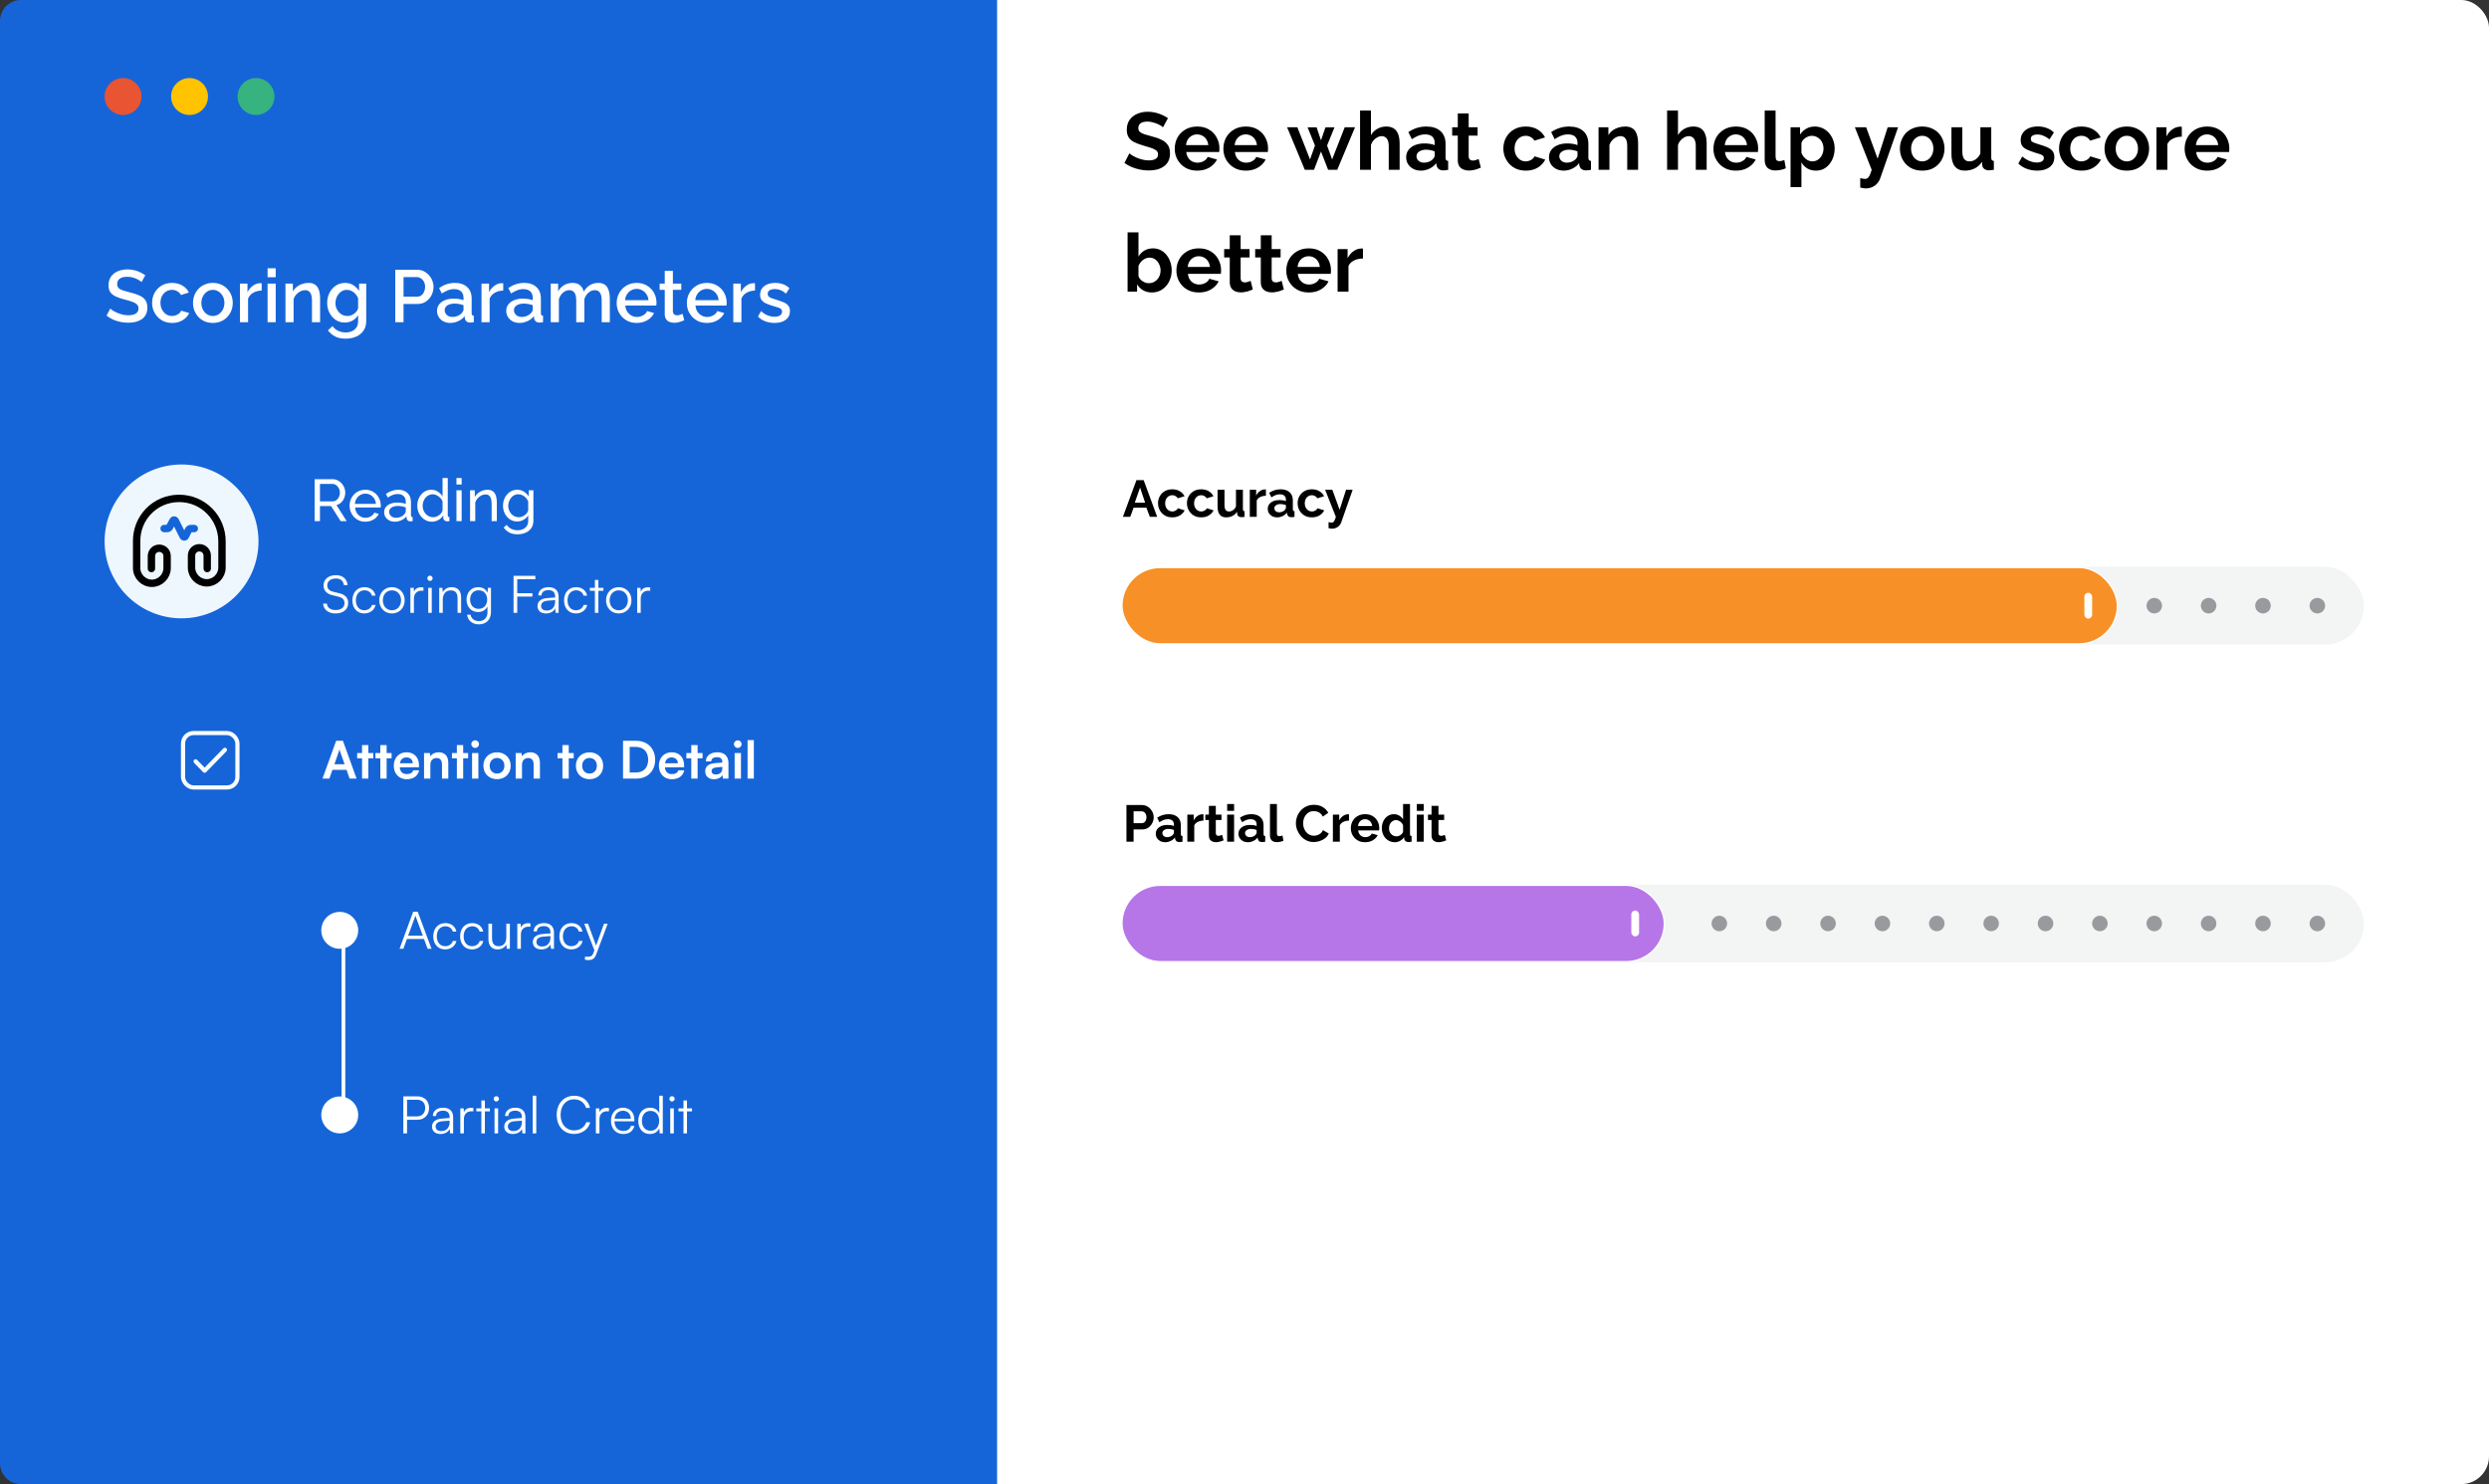 <svg width="674" height="402" viewBox="0 0 674 402" fill="none" xmlns="http://www.w3.org/2000/svg">
<rect x="0" y="0" width="674" height="402" fill="#333333" stroke="none"/>
<rect width="674" height="402" rx="7.508" fill="white"/>
<path d="M0 5.665C0 2.536 2.536 0 5.665 0H270V402H5.665C2.536 402 0 399.464 0 396.335V5.665Z" fill="#1565D8"/>
<circle cx="92" cy="252" r="5" fill="white"/>
<circle cx="92" cy="302" r="5" fill="white"/>
<path d="M93 249C93 269.698 93 302 93 302" stroke="white"/>
<path d="M109.218 257H108.196L111.878 246.976H113.124L116.848 257H115.798L114.818 254.34H110.198L109.218 257ZM112.368 248.39L110.506 253.458H114.496L112.62 248.39C112.578 248.25 112.508 248.082 112.494 247.984C112.48 248.068 112.424 248.25 112.368 248.39ZM117.323 253.626C117.323 251.498 118.625 250.042 120.599 250.042C122.167 250.042 123.315 250.952 123.581 252.352H122.615C122.363 251.414 121.551 250.896 120.613 250.896C119.241 250.896 118.275 251.946 118.275 253.612C118.275 255.222 119.171 256.3 120.543 256.3C121.551 256.3 122.363 255.74 122.629 254.872H123.609C123.287 256.258 122.083 257.168 120.543 257.168C118.625 257.168 117.323 255.754 117.323 253.626ZM124.596 253.626C124.596 251.498 125.898 250.042 127.872 250.042C129.44 250.042 130.588 250.952 130.854 252.352H129.888C129.636 251.414 128.824 250.896 127.886 250.896C126.514 250.896 125.548 251.946 125.548 253.612C125.548 255.222 126.444 256.3 127.816 256.3C128.824 256.3 129.636 255.74 129.902 254.872H130.882C130.56 256.258 129.356 257.168 127.816 257.168C125.898 257.168 124.596 255.754 124.596 253.626ZM137.106 250.224H138.072V257H137.232L137.106 255.852C136.728 256.636 135.79 257.168 134.726 257.168C133.13 257.168 132.262 256.076 132.262 254.424V250.21H133.242V254.116C133.242 255.726 133.956 256.3 135.034 256.3C136.336 256.3 137.106 255.432 137.106 253.822V250.224ZM143.626 250.14V251.008H143.094C141.848 251.008 141.05 251.848 141.05 253.136V257H140.084V250.224H140.994L141.064 251.274C141.33 250.546 142.044 250.07 142.996 250.07C143.206 250.07 143.388 250.084 143.626 250.14ZM146.583 257.168C145.141 257.168 144.287 256.356 144.287 255.166C144.287 253.92 145.239 253.136 146.821 253.01L149.061 252.828V252.604C149.061 251.274 148.263 250.854 147.269 250.854C146.093 250.854 145.393 251.386 145.393 252.296H144.511C144.511 250.924 145.631 250.042 147.297 250.042C148.865 250.042 150.013 250.826 150.013 252.618V257H149.201L149.075 255.81C148.655 256.664 147.731 257.168 146.583 257.168ZM146.807 256.384C148.235 256.384 149.061 255.39 149.061 253.92V253.556L147.059 253.71C145.785 253.822 145.267 254.382 145.267 255.138C145.267 255.964 145.883 256.384 146.807 256.384ZM151.475 253.626C151.475 251.498 152.777 250.042 154.751 250.042C156.319 250.042 157.467 250.952 157.733 252.352H156.767C156.515 251.414 155.703 250.896 154.765 250.896C153.393 250.896 152.427 251.946 152.427 253.612C152.427 255.222 153.323 256.3 154.695 256.3C155.703 256.3 156.515 255.74 156.781 254.872H157.761C157.439 256.258 156.235 257.168 154.695 257.168C152.777 257.168 151.475 255.754 151.475 253.626ZM158.402 259.954V259.156H159.144C159.732 259.156 160.32 259.114 160.656 258.204L160.95 257.406L158.206 250.224H159.228L161.412 256.132L163.554 250.224H164.548L161.44 258.554C161.048 259.618 160.39 260.052 159.424 260.052C159.018 260.052 158.71 260.024 158.402 259.954Z" fill="white"/>
<path d="M113.04 303.318H110.226V307H109.218V296.976H113.04C114.972 296.976 116.19 298.236 116.19 300.126C116.19 301.946 114.958 303.318 113.04 303.318ZM112.9 297.886H110.226V302.408H112.844C114.3 302.408 115.14 301.484 115.14 300.112C115.14 298.726 114.286 297.886 112.9 297.886ZM119.28 307.168C117.838 307.168 116.984 306.356 116.984 305.166C116.984 303.92 117.936 303.136 119.518 303.01L121.758 302.828V302.604C121.758 301.274 120.96 300.854 119.966 300.854C118.79 300.854 118.09 301.386 118.09 302.296H117.208C117.208 300.924 118.328 300.042 119.994 300.042C121.562 300.042 122.71 300.826 122.71 302.618V307H121.898L121.772 305.81C121.352 306.664 120.428 307.168 119.28 307.168ZM119.504 306.384C120.932 306.384 121.758 305.39 121.758 303.92V303.556L119.756 303.71C118.482 303.822 117.964 304.382 117.964 305.138C117.964 305.964 118.58 306.384 119.504 306.384ZM128.191 300.14V301.008H127.659C126.413 301.008 125.615 301.848 125.615 303.136V307H124.649V300.224H125.559L125.629 301.274C125.895 300.546 126.609 300.07 127.561 300.07C127.771 300.07 127.953 300.084 128.191 300.14ZM131.302 307H130.35V301.036H128.992V300.224H130.35V298.082H131.302V300.224H132.66V301.036H131.302V307ZM134.394 298.362C134.002 298.362 133.68 298.04 133.68 297.648C133.68 297.256 134.002 296.92 134.394 296.92C134.786 296.92 135.122 297.256 135.122 297.648C135.122 298.04 134.786 298.362 134.394 298.362ZM133.918 307V300.224H134.884V307H133.918ZM138.845 307.168C137.403 307.168 136.549 306.356 136.549 305.166C136.549 303.92 137.501 303.136 139.083 303.01L141.323 302.828V302.604C141.323 301.274 140.525 300.854 139.531 300.854C138.355 300.854 137.655 301.386 137.655 302.296H136.773C136.773 300.924 137.893 300.042 139.559 300.042C141.127 300.042 142.275 300.826 142.275 302.618V307H141.463L141.337 305.81C140.917 306.664 139.993 307.168 138.845 307.168ZM139.069 306.384C140.497 306.384 141.323 305.39 141.323 303.92V303.556L139.321 303.71C138.047 303.822 137.529 304.382 137.529 305.138C137.529 305.964 138.145 306.384 139.069 306.384ZM145.221 307H144.255V296.794H145.221V307ZM155.456 307.154C152.656 307.154 150.752 305.068 150.752 301.988C150.752 298.908 152.684 296.808 155.512 296.808C157.668 296.808 159.362 298.11 159.768 300.098H158.69C158.27 298.656 157.038 297.774 155.47 297.774C153.272 297.774 151.802 299.454 151.802 301.988C151.802 304.508 153.272 306.188 155.47 306.188C157.052 306.188 158.312 305.334 158.746 303.99H159.824C159.362 305.88 157.612 307.154 155.456 307.154ZM164.9 300.14V301.008H164.368C163.122 301.008 162.324 301.848 162.324 303.136V307H161.358V300.224H162.268L162.338 301.274C162.604 300.546 163.318 300.07 164.27 300.07C164.48 300.07 164.662 300.084 164.9 300.14ZM168.766 307.168C166.778 307.168 165.448 305.74 165.448 303.612C165.448 301.498 166.764 300.042 168.696 300.042C170.53 300.042 171.776 301.344 171.776 303.262V303.738H166.386C166.456 305.39 167.324 306.342 168.78 306.342C169.886 306.342 170.6 305.866 170.852 304.97H171.776C171.412 306.398 170.362 307.168 168.766 307.168ZM168.696 300.868C167.422 300.868 166.582 301.708 166.414 303.038H170.81C170.81 301.736 169.97 300.868 168.696 300.868ZM175.981 307.168C174.007 307.168 172.845 305.656 172.845 303.626C172.845 301.582 174.007 300.042 176.023 300.042C177.143 300.042 178.039 300.532 178.515 301.512V296.794H179.481V307H178.641L178.543 305.614C178.067 306.664 177.115 307.168 175.981 307.168ZM176.149 306.286C177.633 306.286 178.501 305.166 178.501 303.598C178.501 302.044 177.633 300.91 176.149 300.91C174.679 300.91 173.825 302.044 173.825 303.598C173.825 305.166 174.679 306.286 176.149 306.286ZM181.972 298.362C181.58 298.362 181.258 298.04 181.258 297.648C181.258 297.256 181.58 296.92 181.972 296.92C182.364 296.92 182.7 297.256 182.7 297.648C182.7 298.04 182.364 298.362 181.972 298.362ZM181.496 307V300.224H182.462V307H181.496ZM186.031 307H185.079V301.036H183.721V300.224H185.079V298.082H186.031V300.224H187.389V301.036H186.031V307Z" fill="white"/>
<circle cx="33.325" cy="26.144" r="5" fill="#E95432"/>
<circle cx="51.325" cy="26.144" r="5" fill="#FFC300"/>
<circle cx="69.325" cy="26.144" r="5" fill="#36B37E"/>
<path d="M38.325 76.413C38.191 76.267 37.998 76.113 37.745 75.953C37.491 75.78 37.191 75.62 36.845 75.473C36.498 75.327 36.125 75.207 35.725 75.113C35.325 75.02 34.911 74.973 34.485 74.973C33.551 74.973 32.858 75.147 32.405 75.493C31.951 75.84 31.725 76.32 31.725 76.933C31.725 77.387 31.851 77.747 32.105 78.013C32.358 78.267 32.745 78.48 33.265 78.653C33.785 78.827 34.438 79.013 35.225 79.213C36.185 79.44 37.018 79.713 37.725 80.033C38.431 80.34 38.971 80.753 39.345 81.273C39.718 81.793 39.905 82.48 39.905 83.333C39.905 84.053 39.771 84.673 39.505 85.193C39.238 85.713 38.865 86.14 38.385 86.473C37.905 86.793 37.351 87.033 36.725 87.193C36.098 87.34 35.425 87.413 34.705 87.413C33.998 87.413 33.291 87.34 32.585 87.193C31.891 87.047 31.225 86.833 30.585 86.553C29.958 86.26 29.378 85.907 28.845 85.493L29.865 83.573C30.038 83.747 30.285 83.94 30.605 84.153C30.938 84.353 31.318 84.547 31.745 84.733C32.185 84.92 32.658 85.08 33.165 85.213C33.685 85.333 34.211 85.393 34.745 85.393C35.638 85.393 36.318 85.24 36.785 84.933C37.265 84.613 37.505 84.16 37.505 83.573C37.505 83.093 37.351 82.713 37.045 82.433C36.738 82.14 36.291 81.893 35.705 81.693C35.118 81.493 34.418 81.293 33.605 81.093C32.671 80.84 31.891 80.567 31.265 80.273C30.638 79.967 30.165 79.58 29.845 79.113C29.538 78.633 29.385 78.027 29.385 77.293C29.385 76.36 29.611 75.573 30.065 74.933C30.518 74.28 31.131 73.793 31.905 73.473C32.691 73.14 33.571 72.973 34.545 72.973C35.185 72.973 35.791 73.047 36.365 73.193C36.938 73.327 37.471 73.513 37.965 73.753C38.471 73.993 38.931 74.267 39.345 74.573L38.325 76.413ZM46.611 87.473C45.798 87.473 45.058 87.333 44.391 87.053C43.738 86.76 43.171 86.36 42.691 85.853C42.211 85.347 41.838 84.767 41.571 84.113C41.318 83.46 41.191 82.767 41.191 82.033C41.191 81.047 41.411 80.147 41.851 79.333C42.305 78.52 42.931 77.867 43.731 77.373C44.545 76.88 45.505 76.633 46.611 76.633C47.678 76.633 48.605 76.873 49.391 77.353C50.191 77.82 50.778 78.447 51.151 79.233L49.011 79.913C48.771 79.473 48.431 79.133 47.991 78.893C47.565 78.64 47.091 78.513 46.571 78.513C45.985 78.513 45.451 78.667 44.971 78.973C44.505 79.267 44.131 79.68 43.851 80.213C43.585 80.733 43.451 81.34 43.451 82.033C43.451 82.7 43.591 83.307 43.871 83.853C44.151 84.387 44.525 84.813 44.991 85.133C45.471 85.44 46.005 85.593 46.591 85.593C46.951 85.593 47.298 85.533 47.631 85.413C47.978 85.28 48.278 85.107 48.531 84.893C48.785 84.667 48.965 84.42 49.071 84.153L51.231 84.793C51.005 85.313 50.665 85.773 50.211 86.173C49.771 86.573 49.245 86.893 48.631 87.133C48.031 87.36 47.358 87.473 46.611 87.473ZM57.645 87.473C56.819 87.473 56.079 87.333 55.425 87.053C54.772 86.76 54.206 86.36 53.725 85.853C53.259 85.347 52.899 84.773 52.645 84.133C52.392 83.48 52.266 82.787 52.266 82.053C52.266 81.32 52.392 80.627 52.645 79.973C52.899 79.32 53.259 78.747 53.725 78.253C54.206 77.747 54.772 77.353 55.425 77.073C56.092 76.78 56.832 76.633 57.645 76.633C58.459 76.633 59.192 76.78 59.846 77.073C60.512 77.353 61.079 77.747 61.545 78.253C62.026 78.747 62.392 79.32 62.645 79.973C62.899 80.627 63.026 81.32 63.026 82.053C63.026 82.787 62.899 83.48 62.645 84.133C62.392 84.773 62.026 85.347 61.545 85.853C61.079 86.36 60.512 86.76 59.846 87.053C59.192 87.333 58.459 87.473 57.645 87.473ZM54.526 82.073C54.526 82.74 54.666 83.34 54.946 83.873C55.225 84.407 55.599 84.827 56.066 85.133C56.532 85.44 57.059 85.593 57.645 85.593C58.219 85.593 58.739 85.44 59.206 85.133C59.685 84.813 60.066 84.387 60.346 83.853C60.626 83.307 60.766 82.707 60.766 82.053C60.766 81.387 60.626 80.787 60.346 80.253C60.066 79.72 59.685 79.3 59.206 78.993C58.739 78.673 58.219 78.513 57.645 78.513C57.059 78.513 56.532 78.673 56.066 78.993C55.599 79.313 55.225 79.74 54.946 80.273C54.666 80.793 54.526 81.393 54.526 82.073ZM70.857 78.713C70.003 78.727 69.243 78.92 68.577 79.293C67.923 79.667 67.457 80.193 67.177 80.873V87.273H64.977V76.813H67.017V79.153C67.377 78.433 67.85 77.86 68.437 77.433C69.023 76.993 69.643 76.753 70.297 76.713C70.43 76.713 70.537 76.713 70.617 76.713C70.71 76.713 70.79 76.72 70.857 76.733V78.713ZM72.457 87.273V76.813H74.657V87.273H72.457ZM72.457 75.093V72.673H74.657V75.093H72.457ZM86.681 87.273H84.481V81.413C84.481 80.44 84.321 79.727 84.001 79.273C83.694 78.82 83.234 78.593 82.621 78.593C82.194 78.593 81.768 78.7 81.341 78.913C80.928 79.127 80.554 79.42 80.221 79.793C79.888 80.153 79.648 80.573 79.501 81.053V87.273H77.301V76.813H79.301V78.913C79.568 78.447 79.914 78.047 80.341 77.713C80.781 77.367 81.274 77.1 81.821 76.913C82.368 76.727 82.948 76.633 83.561 76.633C84.188 76.633 84.701 76.747 85.101 76.973C85.514 77.2 85.834 77.513 86.061 77.913C86.301 78.3 86.461 78.753 86.541 79.273C86.634 79.78 86.681 80.32 86.681 80.893V87.273ZM93.375 87.373C92.668 87.373 92.021 87.233 91.435 86.953C90.848 86.66 90.341 86.267 89.915 85.773C89.501 85.28 89.175 84.713 88.935 84.073C88.708 83.433 88.595 82.76 88.595 82.053C88.595 81.307 88.715 80.607 88.955 79.953C89.195 79.3 89.528 78.727 89.955 78.233C90.395 77.727 90.908 77.333 91.495 77.053C92.081 76.773 92.735 76.633 93.455 76.633C94.295 76.633 95.028 76.833 95.655 77.233C96.295 77.633 96.821 78.153 97.235 78.793V76.813H99.175V86.973C99.175 87.987 98.928 88.847 98.435 89.553C97.955 90.26 97.295 90.8 96.455 91.173C95.615 91.547 94.668 91.733 93.615 91.733C92.455 91.733 91.495 91.533 90.735 91.133C89.975 90.733 89.328 90.187 88.795 89.493L90.035 88.333C90.435 88.893 90.948 89.32 91.575 89.613C92.215 89.907 92.895 90.053 93.615 90.053C94.215 90.053 94.768 89.94 95.275 89.713C95.795 89.5 96.208 89.16 96.515 88.693C96.821 88.24 96.975 87.667 96.975 86.973V85.373C96.601 86 96.088 86.493 95.435 86.853C94.781 87.2 94.095 87.373 93.375 87.373ZM94.095 85.593C94.428 85.593 94.748 85.54 95.055 85.433C95.361 85.313 95.641 85.16 95.895 84.973C96.161 84.773 96.388 84.553 96.575 84.313C96.761 84.06 96.895 83.793 96.975 83.513V80.773C96.801 80.32 96.555 79.927 96.235 79.593C95.915 79.247 95.555 78.98 95.155 78.793C94.755 78.607 94.348 78.513 93.935 78.513C93.455 78.513 93.021 78.62 92.635 78.833C92.261 79.033 91.941 79.307 91.675 79.653C91.408 79.987 91.201 80.367 91.055 80.793C90.908 81.22 90.835 81.66 90.835 82.113C90.835 82.593 90.915 83.04 91.075 83.453C91.248 83.867 91.481 84.24 91.775 84.573C92.068 84.893 92.415 85.147 92.815 85.333C93.215 85.507 93.641 85.593 94.095 85.593ZM107.034 87.273V73.073H112.994C113.634 73.073 114.221 73.207 114.754 73.473C115.287 73.74 115.754 74.093 116.154 74.533C116.554 74.973 116.861 75.467 117.074 76.013C117.287 76.56 117.394 77.12 117.394 77.693C117.394 78.48 117.214 79.233 116.854 79.953C116.507 80.66 116.007 81.233 115.354 81.673C114.714 82.113 113.967 82.333 113.114 82.333H109.274V87.273H107.034ZM109.274 80.353H112.974C113.401 80.353 113.774 80.24 114.094 80.013C114.414 79.773 114.661 79.453 114.834 79.053C115.021 78.653 115.114 78.2 115.114 77.693C115.114 77.173 115.007 76.713 114.794 76.313C114.581 75.913 114.301 75.607 113.954 75.393C113.621 75.167 113.254 75.053 112.854 75.053H109.274V80.353ZM118.338 84.213C118.338 83.547 118.524 82.967 118.898 82.473C119.284 81.967 119.811 81.58 120.478 81.313C121.144 81.033 121.918 80.893 122.798 80.893C123.264 80.893 123.738 80.927 124.218 80.993C124.711 81.06 125.144 81.167 125.518 81.313V80.653C125.518 79.92 125.298 79.347 124.858 78.933C124.418 78.52 123.784 78.313 122.958 78.313C122.371 78.313 121.818 78.42 121.298 78.633C120.778 78.833 120.224 79.12 119.638 79.493L118.898 78.013C119.591 77.547 120.284 77.2 120.978 76.973C121.684 76.747 122.424 76.633 123.198 76.633C124.598 76.633 125.698 77.007 126.498 77.753C127.311 78.487 127.718 79.533 127.718 80.893V84.793C127.718 85.047 127.758 85.227 127.838 85.333C127.931 85.44 128.084 85.5 128.298 85.513V87.273C128.098 87.313 127.918 87.34 127.758 87.353C127.598 87.367 127.464 87.373 127.358 87.373C126.891 87.373 126.538 87.26 126.298 87.033C126.058 86.807 125.918 86.54 125.878 86.233L125.818 85.633C125.364 86.22 124.784 86.673 124.078 86.993C123.371 87.313 122.658 87.473 121.938 87.473C121.244 87.473 120.624 87.333 120.078 87.053C119.531 86.76 119.104 86.367 118.798 85.873C118.491 85.38 118.338 84.827 118.338 84.213ZM124.998 84.853C125.158 84.68 125.284 84.507 125.378 84.333C125.471 84.16 125.518 84.007 125.518 83.873V82.673C125.144 82.527 124.751 82.42 124.338 82.353C123.924 82.273 123.518 82.233 123.118 82.233C122.318 82.233 121.664 82.393 121.158 82.713C120.664 83.033 120.418 83.473 120.418 84.033C120.418 84.34 120.498 84.633 120.658 84.913C120.831 85.193 121.071 85.42 121.378 85.593C121.698 85.767 122.091 85.853 122.558 85.853C123.038 85.853 123.498 85.76 123.938 85.573C124.378 85.387 124.731 85.147 124.998 84.853ZM136.267 78.713C135.414 78.727 134.654 78.92 133.987 79.293C133.334 79.667 132.867 80.193 132.587 80.873V87.273H130.387V76.813H132.427V79.153C132.787 78.433 133.26 77.86 133.847 77.433C134.434 76.993 135.054 76.753 135.707 76.713C135.84 76.713 135.947 76.713 136.027 76.713C136.12 76.713 136.2 76.72 136.267 76.733V78.713ZM137.088 84.213C137.088 83.547 137.274 82.967 137.648 82.473C138.034 81.967 138.561 81.58 139.228 81.313C139.894 81.033 140.668 80.893 141.548 80.893C142.014 80.893 142.488 80.927 142.968 80.993C143.461 81.06 143.894 81.167 144.268 81.313V80.653C144.268 79.92 144.048 79.347 143.608 78.933C143.168 78.52 142.534 78.313 141.708 78.313C141.121 78.313 140.568 78.42 140.048 78.633C139.528 78.833 138.974 79.12 138.388 79.493L137.648 78.013C138.341 77.547 139.034 77.2 139.728 76.973C140.434 76.747 141.174 76.633 141.948 76.633C143.348 76.633 144.448 77.007 145.248 77.753C146.061 78.487 146.468 79.533 146.468 80.893V84.793C146.468 85.047 146.508 85.227 146.588 85.333C146.681 85.44 146.834 85.5 147.048 85.513V87.273C146.848 87.313 146.668 87.34 146.508 87.353C146.348 87.367 146.214 87.373 146.108 87.373C145.641 87.373 145.288 87.26 145.048 87.033C144.808 86.807 144.668 86.54 144.628 86.233L144.568 85.633C144.114 86.22 143.534 86.673 142.828 86.993C142.121 87.313 141.408 87.473 140.688 87.473C139.994 87.473 139.374 87.333 138.828 87.053C138.281 86.76 137.854 86.367 137.548 85.873C137.241 85.38 137.088 84.827 137.088 84.213ZM143.748 84.853C143.908 84.68 144.034 84.507 144.128 84.333C144.221 84.16 144.268 84.007 144.268 83.873V82.673C143.894 82.527 143.501 82.42 143.088 82.353C142.674 82.273 142.268 82.233 141.868 82.233C141.068 82.233 140.414 82.393 139.908 82.713C139.414 83.033 139.168 83.473 139.168 84.033C139.168 84.34 139.248 84.633 139.408 84.913C139.581 85.193 139.821 85.42 140.128 85.593C140.448 85.767 140.841 85.853 141.308 85.853C141.788 85.853 142.248 85.76 142.688 85.573C143.128 85.387 143.481 85.147 143.748 84.853ZM165.137 87.273H162.937V81.413C162.937 80.44 162.777 79.727 162.457 79.273C162.137 78.82 161.67 78.593 161.057 78.593C160.444 78.593 159.87 78.827 159.337 79.293C158.817 79.747 158.45 80.34 158.237 81.073V87.273H156.037V81.413C156.037 80.44 155.877 79.727 155.557 79.273C155.237 78.82 154.777 78.593 154.177 78.593C153.564 78.593 152.99 78.82 152.457 79.273C151.937 79.727 151.564 80.32 151.337 81.053V87.273H149.137V76.813H151.137V78.913C151.55 78.18 152.09 77.62 152.757 77.233C153.437 76.833 154.21 76.633 155.077 76.633C155.944 76.633 156.624 76.86 157.117 77.313C157.624 77.767 157.937 78.333 158.057 79.013C158.51 78.24 159.064 77.653 159.717 77.253C160.384 76.84 161.144 76.633 161.997 76.633C162.61 76.633 163.124 76.747 163.537 76.973C163.95 77.2 164.27 77.513 164.497 77.913C164.724 78.3 164.884 78.753 164.977 79.273C165.084 79.78 165.137 80.32 165.137 80.893V87.273ZM172.412 87.473C171.599 87.473 170.859 87.333 170.192 87.053C169.539 86.76 168.972 86.367 168.492 85.873C168.012 85.367 167.639 84.793 167.372 84.153C167.119 83.5 166.992 82.807 166.992 82.073C166.992 81.087 167.219 80.187 167.672 79.373C168.125 78.547 168.759 77.887 169.572 77.393C170.385 76.887 171.339 76.633 172.432 76.633C173.525 76.633 174.465 76.887 175.252 77.393C176.052 77.887 176.672 78.54 177.112 79.353C177.552 80.167 177.772 81.04 177.772 81.973C177.772 82.133 177.765 82.287 177.752 82.433C177.739 82.567 177.725 82.68 177.712 82.773H169.332C169.372 83.387 169.539 83.927 169.832 84.393C170.139 84.847 170.525 85.207 170.992 85.473C171.459 85.727 171.959 85.853 172.492 85.853C173.079 85.853 173.632 85.707 174.152 85.413C174.685 85.12 175.045 84.733 175.232 84.253L177.112 84.793C176.885 85.3 176.539 85.76 176.072 86.173C175.619 86.573 175.079 86.893 174.452 87.133C173.825 87.36 173.145 87.473 172.412 87.473ZM169.272 81.313H175.592C175.552 80.713 175.379 80.187 175.072 79.733C174.779 79.267 174.399 78.907 173.932 78.653C173.479 78.387 172.972 78.253 172.412 78.253C171.865 78.253 171.359 78.387 170.892 78.653C170.439 78.907 170.065 79.267 169.772 79.733C169.479 80.187 169.312 80.713 169.272 81.313ZM185.289 86.733C185.102 86.827 184.869 86.927 184.589 87.033C184.309 87.14 183.989 87.233 183.629 87.313C183.282 87.393 182.922 87.433 182.549 87.433C182.096 87.433 181.676 87.353 181.289 87.193C180.902 87.033 180.589 86.78 180.349 86.433C180.122 86.073 180.009 85.613 180.009 85.053V78.513H178.629V76.813H180.009V73.373H182.209V76.813H184.489V78.513H182.209V84.353C182.236 84.713 182.349 84.98 182.549 85.153C182.762 85.327 183.022 85.413 183.329 85.413C183.636 85.413 183.929 85.36 184.209 85.253C184.489 85.147 184.696 85.06 184.829 84.993L185.289 86.733ZM191.416 87.473C190.603 87.473 189.863 87.333 189.196 87.053C188.543 86.76 187.976 86.367 187.496 85.873C187.016 85.367 186.643 84.793 186.376 84.153C186.123 83.5 185.996 82.807 185.996 82.073C185.996 81.087 186.223 80.187 186.676 79.373C187.129 78.547 187.763 77.887 188.576 77.393C189.389 76.887 190.343 76.633 191.436 76.633C192.529 76.633 193.469 76.887 194.256 77.393C195.056 77.887 195.676 78.54 196.116 79.353C196.556 80.167 196.776 81.04 196.776 81.973C196.776 82.133 196.769 82.287 196.756 82.433C196.743 82.567 196.729 82.68 196.716 82.773H188.336C188.376 83.387 188.543 83.927 188.836 84.393C189.143 84.847 189.529 85.207 189.996 85.473C190.463 85.727 190.963 85.853 191.496 85.853C192.083 85.853 192.636 85.707 193.156 85.413C193.689 85.12 194.049 84.733 194.236 84.253L196.116 84.793C195.889 85.3 195.543 85.76 195.076 86.173C194.623 86.573 194.083 86.893 193.456 87.133C192.829 87.36 192.149 87.473 191.416 87.473ZM188.276 81.313H194.596C194.556 80.713 194.383 80.187 194.076 79.733C193.783 79.267 193.403 78.907 192.936 78.653C192.483 78.387 191.976 78.253 191.416 78.253C190.869 78.253 190.363 78.387 189.896 78.653C189.443 78.907 189.069 79.267 188.776 79.733C188.483 80.187 188.316 80.713 188.276 81.313ZM204.45 78.713C203.597 78.727 202.837 78.92 202.17 79.293C201.517 79.667 201.05 80.193 200.77 80.873V87.273H198.57V76.813H200.61V79.153C200.97 78.433 201.444 77.86 202.03 77.433C202.617 76.993 203.237 76.753 203.89 76.713C204.024 76.713 204.13 76.713 204.21 76.713C204.304 76.713 204.384 76.72 204.45 76.733V78.713ZM209.771 87.473C208.891 87.473 208.058 87.333 207.271 87.053C206.484 86.76 205.811 86.327 205.251 85.753L206.071 84.273C206.671 84.807 207.271 85.193 207.871 85.433C208.484 85.673 209.091 85.793 209.691 85.793C210.304 85.793 210.804 85.68 211.191 85.453C211.578 85.213 211.771 84.867 211.771 84.413C211.771 84.08 211.671 83.833 211.471 83.673C211.271 83.513 210.978 83.373 210.591 83.253C210.218 83.133 209.764 83 209.231 82.853C208.484 82.627 207.858 82.393 207.351 82.153C206.844 81.9 206.464 81.593 206.211 81.233C205.958 80.873 205.831 80.413 205.831 79.853C205.831 79.173 206.004 78.593 206.351 78.113C206.698 77.633 207.178 77.267 207.791 77.013C208.418 76.76 209.138 76.633 209.951 76.633C210.711 76.633 211.411 76.753 212.051 76.993C212.704 77.22 213.278 77.58 213.771 78.073L212.831 79.533C212.364 79.107 211.884 78.793 211.391 78.593C210.911 78.393 210.391 78.293 209.831 78.293C209.511 78.293 209.204 78.333 208.911 78.413C208.618 78.48 208.371 78.613 208.171 78.813C207.984 79 207.891 79.267 207.891 79.613C207.891 79.893 207.971 80.12 208.131 80.293C208.291 80.467 208.531 80.613 208.851 80.733C209.171 80.853 209.564 80.987 210.031 81.133C210.844 81.373 211.538 81.613 212.111 81.853C212.684 82.08 213.124 82.38 213.431 82.753C213.751 83.113 213.911 83.613 213.911 84.253C213.911 85.267 213.531 86.06 212.771 86.633C212.024 87.193 211.024 87.473 209.771 87.473Z" fill="white"/>
<path d="M314.934 34.472C314.832 34.369 314.641 34.23 314.362 34.054C314.098 33.878 313.768 33.709 313.372 33.548C312.991 33.387 312.573 33.247 312.118 33.13C311.664 32.998 311.202 32.932 310.732 32.932C309.911 32.932 309.288 33.086 308.862 33.394C308.452 33.702 308.246 34.135 308.246 34.692C308.246 35.117 308.378 35.455 308.642 35.704C308.906 35.953 309.302 36.166 309.83 36.342C310.358 36.518 311.018 36.709 311.81 36.914C312.837 37.163 313.724 37.471 314.472 37.838C315.235 38.19 315.814 38.659 316.21 39.246C316.621 39.818 316.826 40.581 316.826 41.534C316.826 42.37 316.672 43.089 316.364 43.69C316.056 44.277 315.631 44.753 315.088 45.12C314.546 45.487 313.93 45.758 313.24 45.934C312.551 46.095 311.818 46.176 311.04 46.176C310.263 46.176 309.486 46.095 308.708 45.934C307.931 45.773 307.183 45.545 306.464 45.252C305.746 44.944 305.086 44.577 304.484 44.152L305.826 41.534C305.958 41.666 306.193 41.842 306.53 42.062C306.868 42.267 307.278 42.48 307.762 42.7C308.246 42.905 308.774 43.081 309.346 43.228C309.918 43.375 310.498 43.448 311.084 43.448C311.906 43.448 312.529 43.309 312.954 43.03C313.38 42.751 313.592 42.355 313.592 41.842C313.592 41.373 313.424 41.006 313.086 40.742C312.749 40.478 312.28 40.251 311.678 40.06C311.077 39.855 310.366 39.635 309.544 39.4C308.562 39.121 307.74 38.813 307.08 38.476C306.42 38.124 305.929 37.684 305.606 37.156C305.284 36.628 305.122 35.968 305.122 35.176C305.122 34.105 305.372 33.211 305.87 32.492C306.384 31.759 307.073 31.209 307.938 30.842C308.804 30.461 309.764 30.27 310.82 30.27C311.554 30.27 312.243 30.351 312.888 30.512C313.548 30.673 314.164 30.886 314.736 31.15C315.308 31.414 315.822 31.7 316.276 32.008L314.934 34.472ZM324.181 46.22C323.257 46.22 322.421 46.066 321.673 45.758C320.925 45.435 320.287 45.003 319.759 44.46C319.231 43.903 318.82 43.272 318.527 42.568C318.248 41.849 318.109 41.094 318.109 40.302C318.109 39.202 318.351 38.197 318.835 37.288C319.333 36.379 320.037 35.653 320.947 35.11C321.871 34.553 322.956 34.274 324.203 34.274C325.464 34.274 326.542 34.553 327.437 35.11C328.331 35.653 329.013 36.379 329.483 37.288C329.967 38.183 330.209 39.151 330.209 40.192C330.209 40.368 330.201 40.551 330.187 40.742C330.172 40.918 330.157 41.065 330.143 41.182H321.233C321.291 41.769 321.46 42.282 321.739 42.722C322.032 43.162 322.399 43.499 322.839 43.734C323.293 43.954 323.777 44.064 324.291 44.064C324.877 44.064 325.427 43.925 325.941 43.646C326.469 43.353 326.828 42.971 327.019 42.502L329.549 43.206C329.27 43.793 328.867 44.313 328.339 44.768C327.825 45.223 327.217 45.582 326.513 45.846C325.809 46.095 325.031 46.22 324.181 46.22ZM321.167 39.312H327.195C327.136 38.725 326.967 38.219 326.689 37.794C326.425 37.354 326.073 37.017 325.633 36.782C325.193 36.533 324.701 36.408 324.159 36.408C323.631 36.408 323.147 36.533 322.707 36.782C322.281 37.017 321.929 37.354 321.651 37.794C321.387 38.219 321.225 38.725 321.167 39.312ZM337.351 46.22C336.427 46.22 335.591 46.066 334.843 45.758C334.095 45.435 333.457 45.003 332.929 44.46C332.401 43.903 331.99 43.272 331.697 42.568C331.418 41.849 331.279 41.094 331.279 40.302C331.279 39.202 331.521 38.197 332.005 37.288C332.503 36.379 333.207 35.653 334.117 35.11C335.041 34.553 336.126 34.274 337.373 34.274C338.634 34.274 339.712 34.553 340.607 35.11C341.501 35.653 342.183 36.379 342.653 37.288C343.137 38.183 343.379 39.151 343.379 40.192C343.379 40.368 343.371 40.551 343.357 40.742C343.342 40.918 343.327 41.065 343.313 41.182H334.403C334.461 41.769 334.63 42.282 334.909 42.722C335.202 43.162 335.569 43.499 336.009 43.734C336.463 43.954 336.947 44.064 337.461 44.064C338.047 44.064 338.597 43.925 339.111 43.646C339.639 43.353 339.998 42.971 340.189 42.502L342.719 43.206C342.44 43.793 342.037 44.313 341.509 44.768C340.995 45.223 340.387 45.582 339.683 45.846C338.979 46.095 338.201 46.22 337.351 46.22ZM334.337 39.312H340.365C340.306 38.725 340.137 38.219 339.859 37.794C339.595 37.354 339.243 37.017 338.803 36.782C338.363 36.533 337.871 36.408 337.329 36.408C336.801 36.408 336.317 36.533 335.877 36.782C335.451 37.017 335.099 37.354 334.821 37.794C334.557 38.219 334.395 38.725 334.337 39.312ZM364.137 34.472H366.931L362.113 46H359.649L357.713 41.05L355.821 46H353.335L348.539 34.472H351.311L354.743 43.184L356.085 39.422L354.083 34.494H356.525L357.713 38.014L358.923 34.494H361.365L359.363 39.422L360.727 43.184L364.137 34.472ZM379.006 46H376.058V39.532C376.058 38.637 375.882 37.97 375.53 37.53C375.192 37.09 374.723 36.87 374.122 36.87C373.77 36.87 373.396 36.973 373 37.178C372.604 37.383 372.244 37.669 371.922 38.036C371.614 38.388 371.386 38.799 371.24 39.268V46H368.292V29.94H371.24V36.606C371.665 35.873 372.244 35.301 372.978 34.89C373.711 34.479 374.51 34.274 375.376 34.274C376.124 34.274 376.732 34.406 377.202 34.67C377.671 34.919 378.038 35.264 378.302 35.704C378.566 36.129 378.749 36.613 378.852 37.156C378.954 37.684 379.006 38.234 379.006 38.806V46ZM380.777 42.59C380.777 41.842 380.982 41.189 381.393 40.632C381.818 40.06 382.405 39.62 383.153 39.312C383.901 39.004 384.759 38.85 385.727 38.85C386.211 38.85 386.702 38.887 387.201 38.96C387.7 39.033 388.132 39.151 388.499 39.312V38.696C388.499 37.963 388.279 37.398 387.839 37.002C387.414 36.606 386.776 36.408 385.925 36.408C385.294 36.408 384.693 36.518 384.121 36.738C383.549 36.958 382.948 37.281 382.317 37.706L381.371 35.77C382.134 35.271 382.911 34.897 383.703 34.648C384.51 34.399 385.353 34.274 386.233 34.274C387.876 34.274 389.152 34.685 390.061 35.506C390.985 36.327 391.447 37.501 391.447 39.026V42.7C391.447 43.008 391.498 43.228 391.601 43.36C391.718 43.492 391.902 43.573 392.151 43.602V46C391.887 46.044 391.645 46.081 391.425 46.11C391.22 46.139 391.044 46.154 390.897 46.154C390.31 46.154 389.863 46.022 389.555 45.758C389.262 45.494 389.078 45.171 389.005 44.79L388.939 44.196C388.44 44.841 387.817 45.34 387.069 45.692C386.321 46.044 385.558 46.22 384.781 46.22C384.018 46.22 383.329 46.066 382.713 45.758C382.112 45.435 381.635 45.003 381.283 44.46C380.946 43.903 380.777 43.279 380.777 42.59ZM387.949 43.184C388.11 43.008 388.242 42.832 388.345 42.656C388.448 42.48 388.499 42.319 388.499 42.172V41.006C388.147 40.859 387.766 40.749 387.355 40.676C386.944 40.588 386.556 40.544 386.189 40.544C385.426 40.544 384.796 40.713 384.297 41.05C383.813 41.373 383.571 41.805 383.571 42.348C383.571 42.641 383.652 42.92 383.813 43.184C383.974 43.448 384.209 43.661 384.517 43.822C384.825 43.983 385.192 44.064 385.617 44.064C386.057 44.064 386.49 43.983 386.915 43.822C387.34 43.646 387.685 43.433 387.949 43.184ZM401.002 45.406C400.753 45.509 400.452 45.626 400.1 45.758C399.748 45.89 399.367 45.993 398.956 46.066C398.56 46.154 398.157 46.198 397.746 46.198C397.204 46.198 396.705 46.103 396.25 45.912C395.796 45.721 395.429 45.421 395.15 45.01C394.886 44.585 394.754 44.035 394.754 43.36V36.738H393.236V34.472H394.754V30.732H397.702V34.472H400.122V36.738H397.702V42.37C397.717 42.766 397.827 43.052 398.032 43.228C398.238 43.404 398.494 43.492 398.802 43.492C399.11 43.492 399.411 43.441 399.704 43.338C399.998 43.235 400.232 43.147 400.408 43.074L401.002 45.406ZM413.191 46.22C412.252 46.22 411.409 46.066 410.661 45.758C409.913 45.435 409.275 44.995 408.747 44.438C408.219 43.866 407.808 43.221 407.515 42.502C407.236 41.783 407.097 41.028 407.097 40.236C407.097 39.151 407.339 38.161 407.823 37.266C408.322 36.357 409.026 35.631 409.935 35.088C410.844 34.545 411.922 34.274 413.169 34.274C414.416 34.274 415.486 34.545 416.381 35.088C417.276 35.631 417.943 36.342 418.383 37.222L415.501 38.102C415.252 37.677 414.922 37.354 414.511 37.134C414.1 36.899 413.646 36.782 413.147 36.782C412.59 36.782 412.076 36.929 411.607 37.222C411.152 37.501 410.793 37.904 410.529 38.432C410.265 38.945 410.133 39.547 410.133 40.236C410.133 40.911 410.265 41.512 410.529 42.04C410.808 42.553 411.174 42.964 411.629 43.272C412.084 43.565 412.59 43.712 413.147 43.712C413.499 43.712 413.829 43.653 414.137 43.536C414.46 43.419 414.746 43.257 414.995 43.052C415.244 42.847 415.428 42.612 415.545 42.348L418.427 43.228C418.163 43.8 417.774 44.313 417.261 44.768C416.762 45.223 416.168 45.582 415.479 45.846C414.804 46.095 414.042 46.22 413.191 46.22ZM419.449 42.59C419.449 41.842 419.654 41.189 420.065 40.632C420.49 40.06 421.077 39.62 421.825 39.312C422.573 39.004 423.431 38.85 424.399 38.85C424.883 38.85 425.374 38.887 425.873 38.96C426.372 39.033 426.804 39.151 427.171 39.312V38.696C427.171 37.963 426.951 37.398 426.511 37.002C426.086 36.606 425.448 36.408 424.597 36.408C423.966 36.408 423.365 36.518 422.793 36.738C422.221 36.958 421.62 37.281 420.989 37.706L420.043 35.77C420.806 35.271 421.583 34.897 422.375 34.648C423.182 34.399 424.025 34.274 424.905 34.274C426.548 34.274 427.824 34.685 428.733 35.506C429.657 36.327 430.119 37.501 430.119 39.026V42.7C430.119 43.008 430.17 43.228 430.273 43.36C430.39 43.492 430.574 43.573 430.823 43.602V46C430.559 46.044 430.317 46.081 430.097 46.11C429.892 46.139 429.716 46.154 429.569 46.154C428.982 46.154 428.535 46.022 428.227 45.758C427.934 45.494 427.75 45.171 427.677 44.79L427.611 44.196C427.112 44.841 426.489 45.34 425.741 45.692C424.993 46.044 424.23 46.22 423.453 46.22C422.69 46.22 422.001 46.066 421.385 45.758C420.784 45.435 420.307 45.003 419.955 44.46C419.618 43.903 419.449 43.279 419.449 42.59ZM426.621 43.184C426.782 43.008 426.914 42.832 427.017 42.656C427.12 42.48 427.171 42.319 427.171 42.172V41.006C426.819 40.859 426.438 40.749 426.027 40.676C425.616 40.588 425.228 40.544 424.861 40.544C424.098 40.544 423.468 40.713 422.969 41.05C422.485 41.373 422.243 41.805 422.243 42.348C422.243 42.641 422.324 42.92 422.485 43.184C422.646 43.448 422.881 43.661 423.189 43.822C423.497 43.983 423.864 44.064 424.289 44.064C424.729 44.064 425.162 43.983 425.587 43.822C426.012 43.646 426.357 43.433 426.621 43.184ZM443.588 46H440.64V39.532C440.64 38.608 440.478 37.933 440.156 37.508C439.833 37.083 439.386 36.87 438.814 36.87C438.418 36.87 438.014 36.973 437.604 37.178C437.208 37.383 436.848 37.669 436.526 38.036C436.203 38.388 435.968 38.799 435.822 39.268V46H432.874V34.472H435.536V36.606C435.829 36.107 436.203 35.689 436.658 35.352C437.112 35 437.633 34.736 438.22 34.56C438.821 34.369 439.452 34.274 440.112 34.274C440.83 34.274 441.417 34.406 441.872 34.67C442.341 34.919 442.693 35.264 442.928 35.704C443.177 36.129 443.346 36.613 443.434 37.156C443.536 37.699 443.588 38.249 443.588 38.806V46ZM462.15 46H459.202V39.532C459.202 38.637 459.026 37.97 458.674 37.53C458.337 37.09 457.868 36.87 457.266 36.87C456.914 36.87 456.54 36.973 456.144 37.178C455.748 37.383 455.389 37.669 455.066 38.036C454.758 38.388 454.531 38.799 454.384 39.268V46H451.436V29.94H454.384V36.606C454.81 35.873 455.389 35.301 456.122 34.89C456.856 34.479 457.655 34.274 458.52 34.274C459.268 34.274 459.877 34.406 460.346 34.67C460.816 34.919 461.182 35.264 461.446 35.704C461.71 36.129 461.894 36.613 461.996 37.156C462.099 37.684 462.15 38.234 462.15 38.806V46ZM470.06 46.22C469.136 46.22 468.3 46.066 467.552 45.758C466.804 45.435 466.166 45.003 465.638 44.46C465.11 43.903 464.699 43.272 464.406 42.568C464.127 41.849 463.988 41.094 463.988 40.302C463.988 39.202 464.23 38.197 464.714 37.288C465.212 36.379 465.916 35.653 466.826 35.11C467.75 34.553 468.835 34.274 470.082 34.274C471.343 34.274 472.421 34.553 473.316 35.11C474.21 35.653 474.892 36.379 475.362 37.288C475.846 38.183 476.088 39.151 476.088 40.192C476.088 40.368 476.08 40.551 476.066 40.742C476.051 40.918 476.036 41.065 476.022 41.182H467.112C467.17 41.769 467.339 42.282 467.618 42.722C467.911 43.162 468.278 43.499 468.718 43.734C469.172 43.954 469.656 44.064 470.17 44.064C470.756 44.064 471.306 43.925 471.82 43.646C472.348 43.353 472.707 42.971 472.898 42.502L475.428 43.206C475.149 43.793 474.746 44.313 474.218 44.768C473.704 45.223 473.096 45.582 472.392 45.846C471.688 46.095 470.91 46.22 470.06 46.22ZM467.046 39.312H473.074C473.015 38.725 472.846 38.219 472.568 37.794C472.304 37.354 471.952 37.017 471.512 36.782C471.072 36.533 470.58 36.408 470.038 36.408C469.51 36.408 469.026 36.533 468.586 36.782C468.16 37.017 467.808 37.354 467.53 37.794C467.266 38.219 467.104 38.725 467.046 39.312ZM477.862 29.94H480.81V42.304C480.81 42.832 480.898 43.191 481.074 43.382C481.25 43.558 481.492 43.646 481.8 43.646C482.034 43.646 482.276 43.617 482.526 43.558C482.775 43.499 482.995 43.426 483.186 43.338L483.582 45.582C483.186 45.773 482.724 45.919 482.196 46.022C481.668 46.125 481.191 46.176 480.766 46.176C479.842 46.176 479.123 45.934 478.61 45.45C478.111 44.951 477.862 44.247 477.862 43.338V29.94ZM491.774 46.22C490.879 46.22 490.087 46.022 489.398 45.626C488.723 45.215 488.195 44.665 487.814 43.976V50.686H484.866V34.472H487.44V36.452C487.88 35.777 488.437 35.249 489.112 34.868C489.787 34.472 490.557 34.274 491.422 34.274C492.199 34.274 492.911 34.428 493.556 34.736C494.216 35.044 494.788 35.477 495.272 36.034C495.756 36.577 496.13 37.207 496.394 37.926C496.673 38.63 496.812 39.393 496.812 40.214C496.812 41.329 496.592 42.341 496.152 43.25C495.727 44.159 495.133 44.885 494.37 45.428C493.622 45.956 492.757 46.22 491.774 46.22ZM490.784 43.712C491.239 43.712 491.649 43.617 492.016 43.426C492.383 43.235 492.698 42.979 492.962 42.656C493.241 42.319 493.446 41.945 493.578 41.534C493.725 41.109 493.798 40.669 493.798 40.214C493.798 39.73 493.717 39.283 493.556 38.872C493.409 38.461 493.189 38.102 492.896 37.794C492.603 37.471 492.258 37.222 491.862 37.046C491.481 36.87 491.063 36.782 490.608 36.782C490.329 36.782 490.043 36.833 489.75 36.936C489.471 37.024 489.2 37.156 488.936 37.332C488.672 37.508 488.437 37.713 488.232 37.948C488.041 38.183 487.902 38.439 487.814 38.718V41.424C487.99 41.849 488.225 42.238 488.518 42.59C488.826 42.942 489.178 43.221 489.574 43.426C489.97 43.617 490.373 43.712 490.784 43.712ZM503.735 48.244C503.999 48.303 504.241 48.354 504.461 48.398C504.696 48.442 504.894 48.464 505.055 48.464C505.334 48.464 505.561 48.391 505.737 48.244C505.928 48.112 506.111 47.863 506.287 47.496C506.463 47.144 506.646 46.645 506.837 46L502.283 34.472H505.341L508.443 42.986L511.171 34.472H513.987L509.147 48.288C508.971 48.801 508.7 49.263 508.333 49.674C507.981 50.099 507.534 50.429 506.991 50.664C506.463 50.913 505.869 51.038 505.209 51.038C504.974 51.038 504.74 51.016 504.505 50.972C504.27 50.943 504.014 50.884 503.735 50.796V48.244ZM520.526 46.22C519.587 46.22 518.744 46.066 517.996 45.758C517.248 45.435 516.61 44.995 516.082 44.438C515.569 43.881 515.173 43.243 514.894 42.524C514.615 41.805 514.476 41.05 514.476 40.258C514.476 39.451 514.615 38.689 514.894 37.97C515.173 37.251 515.569 36.613 516.082 36.056C516.61 35.499 517.248 35.066 517.996 34.758C518.744 34.435 519.587 34.274 520.526 34.274C521.465 34.274 522.301 34.435 523.034 34.758C523.782 35.066 524.42 35.499 524.948 36.056C525.476 36.613 525.872 37.251 526.136 37.97C526.415 38.689 526.554 39.451 526.554 40.258C526.554 41.05 526.415 41.805 526.136 42.524C525.872 43.243 525.476 43.881 524.948 44.438C524.435 44.995 523.804 45.435 523.056 45.758C522.308 46.066 521.465 46.22 520.526 46.22ZM517.512 40.258C517.512 40.933 517.644 41.534 517.908 42.062C518.172 42.575 518.531 42.979 518.986 43.272C519.441 43.565 519.954 43.712 520.526 43.712C521.083 43.712 521.589 43.565 522.044 43.272C522.499 42.964 522.858 42.553 523.122 42.04C523.401 41.512 523.54 40.911 523.54 40.236C523.54 39.576 523.401 38.982 523.122 38.454C522.858 37.926 522.499 37.515 522.044 37.222C521.589 36.929 521.083 36.782 520.526 36.782C519.954 36.782 519.441 36.936 518.986 37.244C518.531 37.537 518.172 37.948 517.908 38.476C517.644 38.989 517.512 39.583 517.512 40.258ZM528.434 41.688V34.472H531.382V41.05C531.382 41.93 531.543 42.597 531.866 43.052C532.188 43.492 532.665 43.712 533.296 43.712C533.677 43.712 534.051 43.639 534.418 43.492C534.799 43.331 535.144 43.096 535.452 42.788C535.774 42.48 536.046 42.091 536.266 41.622V34.472H539.214V42.7C539.214 43.008 539.265 43.228 539.368 43.36C539.485 43.492 539.668 43.573 539.918 43.602V46C539.624 46.044 539.375 46.073 539.17 46.088C538.979 46.117 538.803 46.132 538.642 46.132C538.114 46.132 537.681 46.015 537.344 45.78C537.021 45.531 536.83 45.193 536.772 44.768L536.706 43.844C536.192 44.621 535.532 45.215 534.726 45.626C533.919 46.022 533.032 46.22 532.064 46.22C530.876 46.22 529.974 45.839 529.358 45.076C528.742 44.299 528.434 43.169 528.434 41.688ZM551.674 46.22C550.692 46.22 549.753 46.059 548.858 45.736C547.964 45.413 547.194 44.937 546.548 44.306L547.604 42.392C548.294 42.949 548.968 43.36 549.628 43.624C550.303 43.888 550.948 44.02 551.564 44.02C552.136 44.02 552.591 43.917 552.928 43.712C553.28 43.507 553.456 43.199 553.456 42.788C553.456 42.509 553.361 42.297 553.17 42.15C552.98 41.989 552.701 41.849 552.334 41.732C551.982 41.615 551.55 41.483 551.036 41.336C550.186 41.057 549.474 40.786 548.902 40.522C548.33 40.258 547.898 39.928 547.604 39.532C547.326 39.121 547.186 38.601 547.186 37.97C547.186 37.207 547.377 36.555 547.758 36.012C548.154 35.455 548.697 35.022 549.386 34.714C550.09 34.406 550.912 34.252 551.85 34.252C552.672 34.252 553.449 34.384 554.182 34.648C554.916 34.897 555.583 35.308 556.184 35.88L554.996 37.75C554.41 37.295 553.852 36.965 553.324 36.76C552.796 36.54 552.261 36.43 551.718 36.43C551.41 36.43 551.117 36.467 550.838 36.54C550.574 36.613 550.354 36.738 550.178 36.914C550.017 37.075 549.936 37.31 549.936 37.618C549.936 37.897 550.01 38.117 550.156 38.278C550.318 38.425 550.552 38.557 550.86 38.674C551.183 38.791 551.572 38.923 552.026 39.07C552.95 39.334 553.728 39.605 554.358 39.884C555.004 40.163 555.488 40.507 555.81 40.918C556.133 41.314 556.294 41.864 556.294 42.568C556.294 43.712 555.876 44.607 555.04 45.252C554.204 45.897 553.082 46.22 551.674 46.22ZM563.668 46.22C562.729 46.22 561.886 46.066 561.138 45.758C560.39 45.435 559.752 44.995 559.224 44.438C558.696 43.866 558.285 43.221 557.992 42.502C557.713 41.783 557.574 41.028 557.574 40.236C557.574 39.151 557.816 38.161 558.3 37.266C558.798 36.357 559.502 35.631 560.412 35.088C561.321 34.545 562.399 34.274 563.646 34.274C564.892 34.274 565.963 34.545 566.858 35.088C567.752 35.631 568.42 36.342 568.86 37.222L565.978 38.102C565.728 37.677 565.398 37.354 564.988 37.134C564.577 36.899 564.122 36.782 563.624 36.782C563.066 36.782 562.553 36.929 562.084 37.222C561.629 37.501 561.27 37.904 561.006 38.432C560.742 38.945 560.61 39.547 560.61 40.236C560.61 40.911 560.742 41.512 561.006 42.04C561.284 42.553 561.651 42.964 562.106 43.272C562.56 43.565 563.066 43.712 563.624 43.712C563.976 43.712 564.306 43.653 564.614 43.536C564.936 43.419 565.222 43.257 565.472 43.052C565.721 42.847 565.904 42.612 566.022 42.348L568.904 43.228C568.64 43.8 568.251 44.313 567.738 44.768C567.239 45.223 566.645 45.582 565.956 45.846C565.281 46.095 564.518 46.22 563.668 46.22ZM575.934 46.22C574.995 46.22 574.152 46.066 573.404 45.758C572.656 45.435 572.018 44.995 571.49 44.438C570.977 43.881 570.581 43.243 570.302 42.524C570.023 41.805 569.884 41.05 569.884 40.258C569.884 39.451 570.023 38.689 570.302 37.97C570.581 37.251 570.977 36.613 571.49 36.056C572.018 35.499 572.656 35.066 573.404 34.758C574.152 34.435 574.995 34.274 575.934 34.274C576.873 34.274 577.709 34.435 578.442 34.758C579.19 35.066 579.828 35.499 580.356 36.056C580.884 36.613 581.28 37.251 581.544 37.97C581.823 38.689 581.962 39.451 581.962 40.258C581.962 41.05 581.823 41.805 581.544 42.524C581.28 43.243 580.884 43.881 580.356 44.438C579.843 44.995 579.212 45.435 578.464 45.758C577.716 46.066 576.873 46.22 575.934 46.22ZM572.92 40.258C572.92 40.933 573.052 41.534 573.316 42.062C573.58 42.575 573.939 42.979 574.394 43.272C574.849 43.565 575.362 43.712 575.934 43.712C576.491 43.712 576.997 43.565 577.452 43.272C577.907 42.964 578.266 42.553 578.53 42.04C578.809 41.512 578.948 40.911 578.948 40.236C578.948 39.576 578.809 38.982 578.53 38.454C578.266 37.926 577.907 37.515 577.452 37.222C576.997 36.929 576.491 36.782 575.934 36.782C575.362 36.782 574.849 36.936 574.394 37.244C573.939 37.537 573.58 37.948 573.316 38.476C573.052 38.989 572.92 39.583 572.92 40.258ZM590.816 37.024C589.921 37.024 589.122 37.2 588.418 37.552C587.714 37.889 587.208 38.381 586.9 39.026V46H583.952V34.472H586.658V36.936C587.069 36.144 587.589 35.521 588.22 35.066C588.851 34.611 589.518 34.362 590.222 34.318C590.383 34.318 590.508 34.318 590.596 34.318C590.684 34.318 590.757 34.325 590.816 34.34V37.024ZM597.655 46.22C596.731 46.22 595.895 46.066 595.147 45.758C594.399 45.435 593.761 45.003 593.233 44.46C592.705 43.903 592.295 43.272 592.001 42.568C591.723 41.849 591.583 41.094 591.583 40.302C591.583 39.202 591.825 38.197 592.309 37.288C592.808 36.379 593.512 35.653 594.421 35.11C595.345 34.553 596.431 34.274 597.677 34.274C598.939 34.274 600.017 34.553 600.911 35.11C601.806 35.653 602.488 36.379 602.957 37.288C603.441 38.183 603.683 39.151 603.683 40.192C603.683 40.368 603.676 40.551 603.661 40.742C603.647 40.918 603.632 41.065 603.617 41.182H594.707C594.766 41.769 594.935 42.282 595.213 42.722C595.507 43.162 595.873 43.499 596.313 43.734C596.768 43.954 597.252 44.064 597.765 44.064C598.352 44.064 598.902 43.925 599.415 43.646C599.943 43.353 600.303 42.971 600.493 42.502L603.023 43.206C602.745 43.793 602.341 44.313 601.813 44.768C601.3 45.223 600.691 45.582 599.987 45.846C599.283 46.095 598.506 46.22 597.655 46.22ZM594.641 39.312H600.669C600.611 38.725 600.442 38.219 600.163 37.794C599.899 37.354 599.547 37.017 599.107 36.782C598.667 36.533 598.176 36.408 597.633 36.408C597.105 36.408 596.621 36.533 596.181 36.782C595.756 37.017 595.404 37.354 595.125 37.794C594.861 38.219 594.7 38.725 594.641 39.312ZM311.898 79.22C311.018 79.22 310.234 79.022 309.544 78.626C308.855 78.23 308.312 77.687 307.916 76.998V79H305.342V62.94H308.29V69.496C308.701 68.807 309.236 68.264 309.896 67.868C310.571 67.472 311.356 67.274 312.25 67.274C312.998 67.274 313.68 67.435 314.296 67.758C314.912 68.066 315.44 68.499 315.88 69.056C316.335 69.613 316.68 70.251 316.914 70.97C317.164 71.689 317.288 72.459 317.288 73.28C317.288 74.101 317.149 74.871 316.87 75.59C316.606 76.309 316.232 76.947 315.748 77.504C315.264 78.047 314.692 78.472 314.032 78.78C313.387 79.073 312.676 79.22 311.898 79.22ZM311.084 76.712C311.554 76.712 311.979 76.624 312.36 76.448C312.756 76.257 313.094 76.008 313.372 75.7C313.666 75.392 313.886 75.033 314.032 74.622C314.194 74.197 314.274 73.757 314.274 73.302C314.274 72.671 314.142 72.092 313.878 71.564C313.629 71.021 313.277 70.589 312.822 70.266C312.382 69.943 311.862 69.782 311.26 69.782C310.835 69.782 310.424 69.885 310.028 70.09C309.647 70.281 309.302 70.545 308.994 70.882C308.701 71.219 308.466 71.601 308.29 72.026V74.776C308.378 75.069 308.518 75.333 308.708 75.568C308.914 75.803 309.148 76.008 309.412 76.184C309.676 76.345 309.948 76.477 310.226 76.58C310.52 76.668 310.806 76.712 311.084 76.712ZM324.632 79.22C323.708 79.22 322.872 79.066 322.124 78.758C321.376 78.435 320.738 78.003 320.21 77.46C319.682 76.903 319.271 76.272 318.978 75.568C318.699 74.849 318.56 74.094 318.56 73.302C318.56 72.202 318.802 71.197 319.286 70.288C319.785 69.379 320.489 68.653 321.398 68.11C322.322 67.553 323.407 67.274 324.654 67.274C325.915 67.274 326.993 67.553 327.888 68.11C328.783 68.653 329.465 69.379 329.934 70.288C330.418 71.183 330.66 72.151 330.66 73.192C330.66 73.368 330.653 73.551 330.638 73.742C330.623 73.918 330.609 74.065 330.594 74.182H321.684C321.743 74.769 321.911 75.282 322.19 75.722C322.483 76.162 322.85 76.499 323.29 76.734C323.745 76.954 324.229 77.064 324.742 77.064C325.329 77.064 325.879 76.925 326.392 76.646C326.92 76.353 327.279 75.971 327.47 75.502L330 76.206C329.721 76.793 329.318 77.313 328.79 77.768C328.277 78.223 327.668 78.582 326.964 78.846C326.26 79.095 325.483 79.22 324.632 79.22ZM321.618 72.312H327.646C327.587 71.725 327.419 71.219 327.14 70.794C326.876 70.354 326.524 70.017 326.084 69.782C325.644 69.533 325.153 69.408 324.61 69.408C324.082 69.408 323.598 69.533 323.158 69.782C322.733 70.017 322.381 70.354 322.102 70.794C321.838 71.219 321.677 71.725 321.618 72.312ZM339.256 78.406C339.007 78.509 338.706 78.626 338.354 78.758C338.002 78.89 337.621 78.993 337.21 79.066C336.814 79.154 336.411 79.198 336 79.198C335.458 79.198 334.959 79.103 334.504 78.912C334.05 78.721 333.683 78.421 333.404 78.01C333.14 77.585 333.008 77.035 333.008 76.36V69.738H331.49V67.472H333.008V63.732H335.956V67.472H338.376V69.738H335.956V75.37C335.971 75.766 336.081 76.052 336.286 76.228C336.492 76.404 336.748 76.492 337.056 76.492C337.364 76.492 337.665 76.441 337.958 76.338C338.252 76.235 338.486 76.147 338.662 76.074L339.256 78.406ZM347.657 78.406C347.407 78.509 347.107 78.626 346.755 78.758C346.403 78.89 346.021 78.993 345.611 79.066C345.215 79.154 344.811 79.198 344.401 79.198C343.858 79.198 343.359 79.103 342.905 78.912C342.45 78.721 342.083 78.421 341.805 78.01C341.541 77.585 341.409 77.035 341.409 76.36V69.738H339.891V67.472H341.409V63.732H344.357V67.472H346.777V69.738H344.357V75.37C344.371 75.766 344.481 76.052 344.687 76.228C344.892 76.404 345.149 76.492 345.457 76.492C345.765 76.492 346.065 76.441 346.359 76.338C346.652 76.235 346.887 76.147 347.063 76.074L347.657 78.406ZM354.388 79.22C353.464 79.22 352.628 79.066 351.88 78.758C351.132 78.435 350.494 78.003 349.966 77.46C349.438 76.903 349.027 76.272 348.734 75.568C348.455 74.849 348.316 74.094 348.316 73.302C348.316 72.202 348.558 71.197 349.042 70.288C349.54 69.379 350.244 68.653 351.154 68.11C352.078 67.553 353.163 67.274 354.41 67.274C355.671 67.274 356.749 67.553 357.644 68.11C358.538 68.653 359.22 69.379 359.69 70.288C360.174 71.183 360.416 72.151 360.416 73.192C360.416 73.368 360.408 73.551 360.394 73.742C360.379 73.918 360.364 74.065 360.35 74.182H351.44C351.498 74.769 351.667 75.282 351.946 75.722C352.239 76.162 352.606 76.499 353.046 76.734C353.5 76.954 353.984 77.064 354.498 77.064C355.084 77.064 355.634 76.925 356.148 76.646C356.676 76.353 357.035 75.971 357.226 75.502L359.756 76.206C359.477 76.793 359.074 77.313 358.546 77.768C358.032 78.223 357.424 78.582 356.72 78.846C356.016 79.095 355.238 79.22 354.388 79.22ZM351.374 72.312H357.402C357.343 71.725 357.174 71.219 356.896 70.794C356.632 70.354 356.28 70.017 355.84 69.782C355.4 69.533 354.908 69.408 354.366 69.408C353.838 69.408 353.354 69.533 352.914 69.782C352.488 70.017 352.136 70.354 351.858 70.794C351.594 71.219 351.432 71.725 351.374 72.312ZM369.076 70.024C368.181 70.024 367.382 70.2 366.678 70.552C365.974 70.889 365.468 71.381 365.16 72.026V79H362.212V67.472H364.918V69.936C365.328 69.144 365.849 68.521 366.48 68.066C367.11 67.611 367.778 67.362 368.482 67.318C368.643 67.318 368.768 67.318 368.856 67.318C368.944 67.318 369.017 67.325 369.076 67.34V70.024Z" fill="black"/>
<circle cx="49.162" cy="146.651" r="20.837" fill="#EEF7FE"/>
<path d="M41.001 154.001V150.626C41.001 149.505 41.879 148.5 43.127 148.5C44.247 148.5 45.253 149.378 45.253 150.626V153.874C45.253 156.128 43.381 158 41.128 158C38.874 158 37.002 156.116 37.002 153.874V146.754C36.875 140.259 42.006 135 48.5 135C54.994 135 60.113 140.259 60.113 146.627V153.747C60.113 156.001 58.241 157.873 55.987 157.873C53.734 157.873 51.862 156.001 51.862 153.747V150.499C51.862 149.378 52.741 148.372 53.989 148.372C55.109 148.372 56.115 149.251 56.115 150.499V154.001" stroke="black" stroke-width="2" stroke-linecap="round" stroke-linejoin="round"/>
<path d="M52.613 143.164H51.678C51.423 143.164 51.181 143.314 51.065 143.534L50.198 145.268C50.071 145.522 49.713 145.522 49.586 145.268L47.46 141.026C47.333 140.783 46.986 140.772 46.859 141.014L45.888 142.806C45.773 143.025 45.542 143.164 45.287 143.164H44.444" stroke="#1565D8" stroke-width="2" stroke-linecap="round" stroke-linejoin="round"/>
<path d="M85.201 141.158V129.798H90.065C90.567 129.798 91.025 129.905 91.441 130.118C91.857 130.321 92.22 130.598 92.529 130.95C92.839 131.292 93.079 131.681 93.249 132.118C93.42 132.545 93.505 132.982 93.505 133.43C93.505 133.953 93.404 134.449 93.201 134.918C93.009 135.388 92.732 135.788 92.369 136.118C92.017 136.449 91.601 136.678 91.121 136.806L93.873 141.158H92.241L89.649 137.078H86.641V141.158H85.201ZM86.641 135.798H90.081C90.476 135.798 90.817 135.692 91.105 135.478C91.404 135.254 91.633 134.961 91.793 134.598C91.964 134.236 92.049 133.846 92.049 133.43C92.049 133.004 91.953 132.614 91.761 132.262C91.569 131.9 91.319 131.612 91.009 131.398C90.7 131.185 90.359 131.078 89.985 131.078H86.641V135.798ZM98.923 141.318C98.294 141.318 97.718 141.206 97.195 140.982C96.683 140.748 96.235 140.433 95.851 140.038C95.478 139.633 95.185 139.169 94.971 138.646C94.769 138.124 94.667 137.569 94.667 136.982C94.667 136.193 94.849 135.473 95.211 134.822C95.574 134.172 96.075 133.649 96.715 133.254C97.366 132.86 98.107 132.662 98.939 132.662C99.782 132.662 100.513 132.865 101.131 133.27C101.761 133.665 102.246 134.188 102.587 134.838C102.939 135.478 103.115 136.172 103.115 136.918C103.115 137.025 103.11 137.132 103.099 137.238C103.099 137.334 103.094 137.409 103.083 137.462H96.155C96.198 138.006 96.347 138.492 96.603 138.918C96.87 139.334 97.211 139.665 97.627 139.91C98.043 140.145 98.491 140.262 98.971 140.262C99.483 140.262 99.963 140.134 100.411 139.878C100.87 139.622 101.185 139.286 101.355 138.87L102.571 139.206C102.39 139.612 102.118 139.974 101.755 140.294C101.403 140.614 100.982 140.865 100.491 141.046C100.011 141.228 99.489 141.318 98.923 141.318ZM96.107 136.486H101.803C101.761 135.942 101.606 135.462 101.339 135.046C101.073 134.63 100.731 134.305 100.315 134.07C99.899 133.836 99.441 133.718 98.939 133.718C98.449 133.718 97.995 133.836 97.579 134.07C97.163 134.305 96.822 134.63 96.555 135.046C96.299 135.462 96.15 135.942 96.107 136.486ZM104.024 138.742C104.024 138.209 104.174 137.75 104.472 137.366C104.782 136.972 105.203 136.668 105.736 136.454C106.27 136.241 106.888 136.134 107.592 136.134C107.966 136.134 108.36 136.166 108.776 136.23C109.192 136.284 109.56 136.369 109.88 136.486V135.878C109.88 135.238 109.688 134.737 109.304 134.374C108.92 134.001 108.376 133.814 107.672 133.814C107.214 133.814 106.771 133.9 106.344 134.07C105.928 134.23 105.486 134.465 105.016 134.774L104.504 133.782C105.048 133.409 105.592 133.132 106.136 132.95C106.68 132.758 107.246 132.662 107.832 132.662C108.899 132.662 109.742 132.961 110.36 133.558C110.979 134.145 111.288 134.966 111.288 136.022V139.558C111.288 139.729 111.32 139.857 111.384 139.942C111.459 140.017 111.576 140.06 111.736 140.07V141.158C111.598 141.18 111.475 141.196 111.368 141.206C111.272 141.217 111.192 141.222 111.128 141.222C110.798 141.222 110.547 141.132 110.376 140.95C110.216 140.769 110.126 140.577 110.104 140.374L110.072 139.846C109.71 140.316 109.235 140.678 108.648 140.934C108.062 141.19 107.48 141.318 106.904 141.318C106.35 141.318 105.854 141.206 105.416 140.982C104.979 140.748 104.638 140.438 104.392 140.054C104.147 139.66 104.024 139.222 104.024 138.742ZM109.464 139.334C109.592 139.185 109.694 139.036 109.768 138.886C109.843 138.726 109.88 138.593 109.88 138.486V137.446C109.55 137.318 109.203 137.222 108.84 137.158C108.478 137.084 108.12 137.046 107.768 137.046C107.054 137.046 106.472 137.19 106.024 137.478C105.587 137.756 105.368 138.14 105.368 138.63C105.368 138.897 105.438 139.158 105.576 139.414C105.726 139.66 105.939 139.862 106.216 140.022C106.504 140.182 106.856 140.262 107.272 140.262C107.71 140.262 108.126 140.177 108.52 140.006C108.915 139.825 109.23 139.601 109.464 139.334ZM112.996 136.998C112.996 136.209 113.156 135.489 113.476 134.838C113.806 134.177 114.254 133.649 114.82 133.254C115.396 132.86 116.052 132.662 116.788 132.662C117.46 132.662 118.062 132.838 118.596 133.19C119.129 133.542 119.545 133.969 119.844 134.47V129.478H121.252V139.558C121.252 139.729 121.284 139.857 121.348 139.942C121.422 140.017 121.54 140.06 121.7 140.07V141.158C121.433 141.201 121.225 141.222 121.076 141.222C120.798 141.222 120.553 141.126 120.34 140.934C120.137 140.742 120.036 140.529 120.036 140.294V139.59C119.705 140.124 119.262 140.545 118.708 140.854C118.153 141.164 117.577 141.318 116.98 141.318C116.404 141.318 115.87 141.206 115.38 140.982C114.9 140.748 114.478 140.428 114.116 140.022C113.764 139.617 113.486 139.158 113.284 138.646C113.092 138.124 112.996 137.574 112.996 136.998ZM119.844 138.23V135.83C119.716 135.468 119.508 135.142 119.22 134.854C118.932 134.556 118.606 134.321 118.244 134.15C117.892 133.969 117.54 133.878 117.188 133.878C116.772 133.878 116.393 133.969 116.052 134.15C115.721 134.321 115.433 134.556 115.188 134.854C114.953 135.142 114.772 135.473 114.644 135.846C114.516 136.22 114.452 136.609 114.452 137.014C114.452 137.43 114.521 137.825 114.66 138.198C114.809 138.572 115.012 138.902 115.268 139.19C115.534 139.478 115.838 139.702 116.18 139.862C116.532 140.022 116.91 140.102 117.316 140.102C117.572 140.102 117.833 140.054 118.1 139.958C118.377 139.862 118.638 139.729 118.884 139.558C119.129 139.388 119.337 139.19 119.508 138.966C119.678 138.732 119.79 138.486 119.844 138.23ZM123.602 141.158V132.806H125.01V141.158H123.602ZM123.602 131.238V129.478H125.01V131.238H123.602ZM134.538 141.158H133.13V136.486C133.13 135.601 132.991 134.956 132.714 134.55C132.447 134.134 132.036 133.926 131.482 133.926C131.098 133.926 130.714 134.022 130.33 134.214C129.956 134.406 129.62 134.668 129.322 134.998C129.034 135.318 128.826 135.692 128.698 136.118V141.158H127.29V132.806H128.57V134.598C128.794 134.204 129.082 133.862 129.434 133.574C129.786 133.286 130.186 133.062 130.634 132.902C131.082 132.742 131.551 132.662 132.042 132.662C132.522 132.662 132.922 132.753 133.242 132.934C133.572 133.105 133.828 133.35 134.01 133.67C134.202 133.98 134.335 134.348 134.41 134.774C134.495 135.201 134.538 135.665 134.538 136.166V141.158ZM140.055 141.254C139.49 141.254 138.967 141.142 138.487 140.918C138.018 140.684 137.613 140.369 137.271 139.974C136.93 139.569 136.663 139.11 136.471 138.598C136.29 138.086 136.199 137.553 136.199 136.998C136.199 136.412 136.29 135.857 136.471 135.334C136.663 134.812 136.93 134.353 137.271 133.958C137.623 133.553 138.034 133.238 138.503 133.014C138.973 132.78 139.495 132.662 140.071 132.662C140.765 132.662 141.367 132.833 141.879 133.174C142.402 133.516 142.839 133.948 143.191 134.47V132.806H144.439V141.062C144.439 141.852 144.247 142.518 143.863 143.062C143.49 143.606 142.978 144.017 142.327 144.294C141.687 144.582 140.973 144.726 140.183 144.726C139.245 144.726 138.477 144.561 137.879 144.23C137.282 143.9 136.786 143.452 136.391 142.886L137.207 142.166C137.538 142.657 137.965 143.025 138.487 143.27C139.021 143.516 139.586 143.638 140.183 143.638C140.695 143.638 141.165 143.542 141.591 143.35C142.029 143.169 142.375 142.886 142.631 142.502C142.898 142.118 143.031 141.638 143.031 141.062V139.59C142.722 140.102 142.295 140.508 141.751 140.806C141.218 141.105 140.653 141.254 140.055 141.254ZM140.487 140.102C140.786 140.102 141.074 140.049 141.351 139.942C141.629 139.836 141.885 139.697 142.119 139.526C142.354 139.345 142.551 139.142 142.711 138.918C142.871 138.694 142.978 138.465 143.031 138.23V135.83C142.882 135.446 142.669 135.11 142.391 134.822C142.114 134.524 141.799 134.294 141.447 134.134C141.095 133.964 140.733 133.878 140.359 133.878C139.933 133.878 139.549 133.969 139.207 134.15C138.877 134.332 138.594 134.577 138.359 134.886C138.125 135.185 137.943 135.521 137.815 135.894C137.687 136.268 137.623 136.646 137.623 137.03C137.623 137.446 137.698 137.841 137.847 138.214C137.997 138.577 138.199 138.902 138.455 139.19C138.711 139.478 139.015 139.702 139.367 139.862C139.719 140.022 140.093 140.102 140.487 140.102Z" fill="white"/>
<path d="M87.615 158.58C87.615 156.9 88.96 155.794 90.975 155.794C92.781 155.794 93.972 156.802 94.126 158.482H93.103C92.992 157.348 92.222 156.704 90.962 156.704C89.547 156.704 88.624 157.432 88.624 158.566C88.624 159.448 89.141 160.008 90.192 160.274L91.913 160.694C93.481 161.072 94.293 161.968 94.293 163.326C94.293 165.062 92.95 166.168 90.877 166.168C88.931 166.168 87.615 165.146 87.49 163.508H88.525C88.582 164.558 89.505 165.244 90.877 165.244C92.347 165.244 93.285 164.53 93.285 163.382C93.285 162.486 92.781 161.898 91.704 161.646L90.01 161.226C88.442 160.848 87.615 159.952 87.615 158.58ZM95.42 162.626C95.42 160.498 96.722 159.042 98.696 159.042C100.264 159.042 101.412 159.952 101.678 161.352H100.712C100.46 160.414 99.648 159.896 98.71 159.896C97.338 159.896 96.372 160.946 96.372 162.612C96.372 164.222 97.268 165.3 98.64 165.3C99.648 165.3 100.46 164.74 100.726 163.872H101.706C101.384 165.258 100.18 166.168 98.64 166.168C96.722 166.168 95.42 164.754 95.42 162.626ZM102.694 162.612C102.694 160.54 104.15 159.042 106.138 159.042C108.126 159.042 109.582 160.54 109.582 162.612C109.582 164.67 108.126 166.168 106.138 166.168C104.15 166.168 102.694 164.67 102.694 162.612ZM103.674 162.598C103.674 164.194 104.682 165.3 106.138 165.3C107.58 165.3 108.602 164.194 108.602 162.598C108.602 161.03 107.58 159.91 106.138 159.91C104.682 159.91 103.674 161.03 103.674 162.598ZM114.669 159.14V160.008H114.137C112.891 160.008 112.093 160.848 112.093 162.136V166H111.127V159.224H112.037L112.107 160.274C112.373 159.546 113.087 159.07 114.039 159.07C114.249 159.07 114.431 159.084 114.669 159.14ZM116.429 157.362C116.037 157.362 115.715 157.04 115.715 156.648C115.715 156.256 116.037 155.92 116.429 155.92C116.821 155.92 117.157 156.256 117.157 156.648C117.157 157.04 116.821 157.362 116.429 157.362ZM115.953 166V159.224H116.919V166H115.953ZM119.899 166H118.933V159.224H119.773L119.913 160.4C120.361 159.532 121.257 159.042 122.237 159.042C124.099 159.042 124.869 160.148 124.869 161.856V166H123.903V162.066C123.903 160.484 123.189 159.924 122.069 159.924C120.683 159.924 119.899 160.932 119.899 162.458V166ZM126.333 162.416C126.333 160.568 127.523 159.042 129.511 159.042C130.687 159.042 131.583 159.588 132.017 160.582L132.115 159.224H132.955V165.79C132.955 167.806 131.667 169.122 129.679 169.122C127.943 169.122 126.725 168.142 126.459 166.504H127.425C127.635 167.596 128.475 168.24 129.693 168.24C131.079 168.24 132.003 167.302 132.003 165.888V164.278C131.541 165.23 130.603 165.79 129.441 165.79C127.509 165.79 126.333 164.264 126.333 162.416ZM127.299 162.402C127.299 163.788 128.153 164.922 129.581 164.922C131.051 164.922 131.919 163.858 131.919 162.402C131.919 160.96 131.079 159.896 129.595 159.896C128.139 159.896 127.299 161.03 127.299 162.402ZM144.173 161.59H140.071V166H139.063V155.976H144.971V156.9H140.071V160.68H144.173V161.59ZM147.84 166.168C146.398 166.168 145.544 165.356 145.544 164.166C145.544 162.92 146.496 162.136 148.078 162.01L150.318 161.828V161.604C150.318 160.274 149.52 159.854 148.526 159.854C147.35 159.854 146.65 160.386 146.65 161.296H145.768C145.768 159.924 146.888 159.042 148.554 159.042C150.122 159.042 151.27 159.826 151.27 161.618V166H150.458L150.332 164.81C149.912 165.664 148.988 166.168 147.84 166.168ZM148.064 165.384C149.492 165.384 150.318 164.39 150.318 162.92V162.556L148.316 162.71C147.042 162.822 146.524 163.382 146.524 164.138C146.524 164.964 147.14 165.384 148.064 165.384ZM152.733 162.626C152.733 160.498 154.035 159.042 156.009 159.042C157.577 159.042 158.725 159.952 158.991 161.352H158.025C157.773 160.414 156.961 159.896 156.023 159.896C154.651 159.896 153.685 160.946 153.685 162.612C153.685 164.222 154.581 165.3 155.953 165.3C156.961 165.3 157.773 164.74 158.039 163.872H159.019C158.697 165.258 157.493 166.168 155.953 166.168C154.035 166.168 152.733 164.754 152.733 162.626ZM162.036 166H161.084V160.036H159.726V159.224H161.084V157.082H162.036V159.224H163.394V160.036H162.036V166ZM164.108 162.612C164.108 160.54 165.564 159.042 167.552 159.042C169.54 159.042 170.996 160.54 170.996 162.612C170.996 164.67 169.54 166.168 167.552 166.168C165.564 166.168 164.108 164.67 164.108 162.612ZM165.088 162.598C165.088 164.194 166.096 165.3 167.552 165.3C168.994 165.3 170.016 164.194 170.016 162.598C170.016 161.03 168.994 159.91 167.552 159.91C166.096 159.91 165.088 161.03 165.088 162.598ZM176.083 159.14V160.008H175.551C174.305 160.008 173.507 160.848 173.507 162.136V166H172.541V159.224H173.451L173.521 160.274C173.787 159.546 174.501 159.07 175.453 159.07C175.663 159.07 175.845 159.084 176.083 159.14Z" fill="#FAFAFA"/>
<path d="M89.192 210.896H87.33L91.026 200.662H92.86L96.556 210.896H94.666L93.84 208.53H90.018L89.192 210.896ZM91.712 203.714L90.55 207.018H93.322L92.146 203.714C92.062 203.448 91.964 203.14 91.936 202.93C91.894 203.126 91.81 203.434 91.712 203.714ZM99.748 210.896H98.04V205.408H96.71V203.98H98.04V201.824H99.748V203.98H101.092V205.408H99.748V210.896ZM104.697 210.896H102.989V205.408H101.659V203.98H102.989V201.824H104.697V203.98H106.041V205.408H104.697V210.896ZM110.129 211.078C108.071 211.078 106.629 209.58 106.629 207.438C106.629 205.268 108.043 203.77 110.073 203.77C112.145 203.77 113.461 205.156 113.461 207.312V207.83L108.253 207.844C108.379 209.062 109.023 209.678 110.157 209.678C111.095 209.678 111.711 209.314 111.907 208.656H113.489C113.195 210.168 111.935 211.078 110.129 211.078ZM110.087 205.17C109.079 205.17 108.463 205.716 108.295 206.752H111.767C111.767 205.8 111.109 205.17 110.087 205.17ZM116.536 210.896H114.828V203.98H116.41L116.55 204.876C116.984 204.176 117.824 203.77 118.762 203.77C120.498 203.77 121.394 204.848 121.394 206.64V210.896H119.686V207.046C119.686 205.884 119.112 205.324 118.23 205.324C117.18 205.324 116.536 206.052 116.536 207.172V210.896ZM125.424 210.896H123.716V205.408H122.386V203.98H123.716V201.824H125.424V203.98H126.768V205.408H125.424V210.896ZM128.684 202.594C128.096 202.594 127.634 202.132 127.634 201.558C127.634 200.984 128.096 200.536 128.684 200.536C129.244 200.536 129.706 200.984 129.706 201.558C129.706 202.132 129.244 202.594 128.684 202.594ZM127.83 210.896V203.98H129.538V210.896H127.83ZM130.896 207.424C130.896 205.268 132.45 203.784 134.592 203.784C136.734 203.784 138.288 205.268 138.288 207.424C138.288 209.58 136.734 211.064 134.592 211.064C132.45 211.064 130.896 209.58 130.896 207.424ZM132.604 207.424C132.604 208.684 133.416 209.538 134.592 209.538C135.768 209.538 136.58 208.684 136.58 207.424C136.58 206.164 135.768 205.31 134.592 205.31C133.416 205.31 132.604 206.164 132.604 207.424ZM141.35 210.896H139.642V203.98H141.224L141.364 204.876C141.798 204.176 142.638 203.77 143.576 203.77C145.312 203.77 146.208 204.848 146.208 206.64V210.896H144.5V207.046C144.5 205.884 143.926 205.324 143.044 205.324C141.994 205.324 141.35 206.052 141.35 207.172V210.896ZM154.012 210.896H152.304V205.408H150.974V203.98H152.304V201.824H154.012V203.98H155.356V205.408H154.012V210.896ZM155.943 207.424C155.943 205.268 157.497 203.784 159.639 203.784C161.781 203.784 163.335 205.268 163.335 207.424C163.335 209.58 161.781 211.064 159.639 211.064C157.497 211.064 155.943 209.58 155.943 207.424ZM157.651 207.424C157.651 208.684 158.463 209.538 159.639 209.538C160.815 209.538 161.627 208.684 161.627 207.424C161.627 206.164 160.815 205.31 159.639 205.31C158.463 205.31 157.651 206.164 157.651 207.424ZM172.397 210.896H168.715V200.662H172.299C175.323 200.662 177.409 202.748 177.409 205.8C177.409 208.81 175.365 210.896 172.397 210.896ZM172.131 202.314H170.507V209.244H172.229C174.273 209.244 175.519 207.928 175.519 205.8C175.519 203.63 174.245 202.314 172.131 202.314ZM181.92 211.078C179.862 211.078 178.42 209.58 178.42 207.438C178.42 205.268 179.834 203.77 181.864 203.77C183.936 203.77 185.252 205.156 185.252 207.312V207.83L180.044 207.844C180.17 209.062 180.814 209.678 181.948 209.678C182.886 209.678 183.502 209.314 183.698 208.656H185.28C184.986 210.168 183.726 211.078 181.92 211.078ZM181.878 205.17C180.87 205.17 180.254 205.716 180.086 206.752H183.558C183.558 205.8 182.9 205.17 181.878 205.17ZM188.902 210.896H187.194V205.408H185.864V203.98H187.194V201.824H188.902V203.98H190.246V205.408H188.902V210.896ZM193.325 211.078C191.855 211.078 190.959 210.224 190.959 208.922C190.959 207.648 191.883 206.85 193.521 206.724L195.593 206.57V206.416C195.593 205.478 195.033 205.1 194.165 205.1C193.157 205.1 192.597 205.52 192.597 206.248H191.141C191.141 204.75 192.373 203.77 194.249 203.77C196.111 203.77 197.259 204.778 197.259 206.696V210.896H195.761L195.635 209.874C195.341 210.588 194.403 211.078 193.325 211.078ZM193.885 209.79C194.935 209.79 195.607 209.16 195.607 208.096V207.732L194.165 207.844C193.101 207.942 192.695 208.292 192.695 208.852C192.695 209.482 193.115 209.79 193.885 209.79ZM199.791 202.594C199.203 202.594 198.741 202.132 198.741 201.558C198.741 200.984 199.203 200.536 199.791 200.536C200.351 200.536 200.813 200.984 200.813 201.558C200.813 202.132 200.351 202.594 199.791 202.594ZM198.937 210.896V203.98H200.645V210.896H198.937ZM204.132 210.896H202.438V200.48H204.132V210.896Z" fill="white"/>
<rect x="537.789" y="394.889" width="2.103" height="7.01" rx="1.052" fill="white"/>
<path d="M307.357 101.785C309.419 101.785 310.662 100.783 310.662 99.207V99.201C310.662 97.883 309.894 97.168 308.136 96.805L307.222 96.617C306.203 96.406 305.74 96.055 305.74 95.457V95.451C305.74 94.777 306.355 94.314 307.345 94.309C308.294 94.309 308.945 94.748 309.044 95.486L309.056 95.557H310.503L310.498 95.457C310.41 94.01 309.203 93.037 307.357 93.037C305.535 93.037 304.228 94.045 304.222 95.533V95.539C304.222 96.799 305.042 97.572 306.707 97.918L307.615 98.106C308.705 98.334 309.144 98.674 309.144 99.307V99.312C309.144 100.039 308.476 100.514 307.41 100.514C306.349 100.514 305.605 100.062 305.494 99.336L305.482 99.266H304.035L304.041 99.353C304.14 100.871 305.417 101.785 307.357 101.785ZM311.646 103.689H313.105V100.59H313.134C313.486 101.316 314.195 101.762 315.08 101.762C316.638 101.762 317.634 100.531 317.634 98.539V98.533C317.634 96.529 316.638 95.299 315.062 95.299C314.171 95.299 313.492 95.756 313.134 96.5H313.105V95.428H311.646V103.689ZM314.628 100.531C313.726 100.531 313.093 99.752 313.093 98.539V98.533C313.093 97.314 313.726 96.529 314.628 96.529C315.56 96.529 316.146 97.291 316.146 98.533V98.539C316.146 99.764 315.56 100.531 314.628 100.531ZM321.32 101.762C323.142 101.762 324.326 100.549 324.326 98.533V98.522C324.326 96.518 323.125 95.299 321.314 95.299C319.509 95.299 318.314 96.529 318.314 98.522V98.533C318.314 100.543 319.492 101.762 321.32 101.762ZM321.326 100.584C320.394 100.584 319.802 99.84 319.802 98.533V98.522C319.802 97.232 320.406 96.482 321.314 96.482C322.24 96.482 322.837 97.227 322.837 98.522V98.533C322.837 99.834 322.246 100.584 321.326 100.584ZM325.263 101.639H326.722V98.035C326.722 97.115 327.22 96.594 328.046 96.594C328.292 96.594 328.515 96.629 328.638 96.676V95.357C328.527 95.328 328.357 95.299 328.175 95.299C327.46 95.299 326.945 95.75 326.751 96.5H326.722V95.428H325.263V101.639ZM331.697 101.762C331.99 101.762 332.248 101.732 332.417 101.709V100.613C332.318 100.619 332.207 100.637 332.066 100.637C331.533 100.637 331.263 100.443 331.263 99.834V96.553H332.417V95.428H331.263V93.852H329.781V95.428H328.902V96.553H329.781V99.957C329.781 101.234 330.396 101.762 331.697 101.762Z" fill="white"/>
<path d="M304.386 213.805H305.898V210.354H309.443V209.123H305.898V206.621H309.777V205.35H304.386V213.805ZM310.732 213.805H312.191V210.201C312.191 209.281 312.689 208.76 313.515 208.76C313.761 208.76 313.984 208.795 314.107 208.842V207.523C313.996 207.494 313.826 207.465 313.644 207.465C312.929 207.465 312.414 207.916 312.22 208.666H312.191V207.594H310.732V213.805ZM315.63 206.703C316.087 206.703 316.439 206.34 316.439 205.906C316.439 205.461 316.087 205.104 315.63 205.104C315.173 205.104 314.816 205.461 314.816 205.906C314.816 206.34 315.173 206.703 315.63 206.703ZM314.898 213.805H316.357V207.594H314.898V213.805ZM320.33 213.928C321.953 213.928 322.867 212.967 323.06 212.012L323.078 211.947H321.712L321.701 211.988C321.56 212.404 321.085 212.791 320.359 212.791C319.41 212.791 318.812 212.146 318.789 211.057H323.136V210.588C323.136 208.713 322.035 207.465 320.259 207.465C318.484 207.465 317.341 208.754 317.341 210.711V210.717C317.341 212.691 318.466 213.928 320.33 213.928ZM320.277 208.607C321.05 208.607 321.613 209.1 321.718 210.084H318.806C318.923 209.129 319.503 208.607 320.277 208.607ZM324.08 213.805H325.539V210.201C325.539 209.305 326.072 208.695 326.91 208.695C327.742 208.695 328.152 209.193 328.152 210.078V213.805H329.611V209.785C329.611 208.344 328.832 207.465 327.466 207.465C326.523 207.465 325.89 207.898 325.568 208.566H325.539V207.594H324.08V213.805ZM333.091 213.928C333.988 213.928 334.673 213.482 335.025 212.75H335.06V213.805H336.519V205.35H335.06V208.66H335.025C334.673 207.916 333.964 207.465 333.085 207.465C331.527 207.465 330.525 208.689 330.525 210.693V210.699C330.525 212.697 331.521 213.928 333.091 213.928ZM333.531 212.697C332.593 212.697 332.013 211.936 332.013 210.699V210.693C332.013 209.457 332.599 208.695 333.531 208.695C334.427 208.695 335.06 209.48 335.06 210.693V210.699C335.06 211.918 334.433 212.697 333.531 212.697ZM340.169 213.928C341.693 213.928 342.777 213.143 342.777 211.971V211.965C342.777 211.062 342.279 210.559 340.996 210.271L339.958 210.043C339.314 209.896 339.074 209.662 339.074 209.305V209.299C339.074 208.842 339.478 208.543 340.123 208.543C340.802 208.543 341.201 208.906 341.265 209.404L341.271 209.451H342.63L342.625 209.387C342.572 208.314 341.669 207.465 340.123 207.465C338.623 207.465 337.632 208.232 337.632 209.369V209.375C337.632 210.295 338.23 210.875 339.419 211.139L340.451 211.367C341.095 211.514 341.312 211.725 341.312 212.1V212.105C341.312 212.562 340.884 212.85 340.175 212.85C339.437 212.85 339.033 212.533 338.921 212L338.91 211.947H337.474L337.48 212C337.609 213.154 338.541 213.928 340.169 213.928Z" fill="white"/>
<path d="M304.386 269.888H305.751V263.876H305.792L308.23 269.888H309.255L311.693 263.876H311.74V269.888H313.099V261.433H311.353L308.763 267.89H308.722L306.132 261.433H304.386V269.888ZM317.195 270.011C319.017 270.011 320.201 268.798 320.201 266.782V266.771C320.201 264.767 319 263.548 317.189 263.548C315.384 263.548 314.189 264.778 314.189 266.771V266.782C314.189 268.792 315.367 270.011 317.195 270.011ZM317.201 268.833C316.269 268.833 315.677 268.089 315.677 266.782V266.771C315.677 265.481 316.281 264.731 317.189 264.731C318.115 264.731 318.712 265.476 318.712 266.771V266.782C318.712 268.083 318.121 268.833 317.201 268.833ZM322.591 269.888H324.197L326.382 263.677H324.859L323.423 268.534H323.388L321.947 263.677H320.394L322.591 269.888ZM327.83 262.786C328.287 262.786 328.638 262.423 328.638 261.989C328.638 261.544 328.287 261.187 327.83 261.187C327.373 261.187 327.015 261.544 327.015 261.989C327.015 262.423 327.373 262.786 327.83 262.786ZM327.097 269.888H328.556V263.677H327.097V269.888ZM332.529 270.011C334.152 270.011 335.066 269.05 335.259 268.095L335.277 268.03H333.912L333.9 268.071C333.759 268.487 333.285 268.874 332.558 268.874C331.609 268.874 331.011 268.229 330.988 267.14H335.335V266.671C335.335 264.796 334.234 263.548 332.458 263.548C330.683 263.548 329.541 264.837 329.541 266.794V266.8C329.541 268.774 330.666 270.011 332.529 270.011ZM332.476 264.69C333.25 264.69 333.812 265.183 333.917 266.167H331.005C331.123 265.212 331.703 264.69 332.476 264.69Z" fill="white"/>
<path d="M306.455 325.971H307.96V318.787H310.486V317.516H303.923V318.787H306.455V325.971ZM310.38 325.971H311.839V322.367C311.839 321.447 312.337 320.926 313.164 320.926C313.41 320.926 313.632 320.961 313.755 321.008V319.689C313.644 319.66 313.474 319.631 313.292 319.631C312.578 319.631 312.062 320.082 311.869 320.832H311.839V319.76H310.38V325.971ZM316.199 326.076C317.019 326.076 317.71 325.666 318.068 325.016H318.103V325.971H319.562V321.699C319.562 320.451 318.56 319.631 317.007 319.631C315.431 319.631 314.476 320.457 314.388 321.559L314.382 321.629H315.736L315.748 321.576C315.841 321.119 316.263 320.797 316.955 320.797C317.693 320.797 318.103 321.178 318.103 321.805V322.232L316.48 322.332C314.974 322.426 314.119 323.088 314.119 324.189V324.201C314.119 325.309 314.957 326.076 316.199 326.076ZM315.572 324.143V324.137C315.572 323.645 315.964 323.334 316.685 323.287L318.103 323.199V323.668C318.103 324.406 317.47 324.963 316.632 324.963C315.994 324.963 315.572 324.652 315.572 324.143ZM322.392 325.971H323.998L326.183 319.76H324.66L323.224 324.617H323.189L321.748 319.76H320.195L322.392 325.971ZM329.365 326.094C330.988 326.094 331.902 325.133 332.095 324.178L332.113 324.113H330.748L330.736 324.154C330.595 324.57 330.121 324.957 329.394 324.957C328.445 324.957 327.847 324.312 327.824 323.223H332.171V322.754C332.171 320.879 331.07 319.631 329.294 319.631C327.519 319.631 326.376 320.92 326.376 322.877V322.883C326.376 324.857 327.501 326.094 329.365 326.094ZM329.312 320.773C330.085 320.773 330.648 321.266 330.753 322.25H327.841C327.958 321.295 328.539 320.773 329.312 320.773ZM333.156 325.971H334.615V317.516H333.156V325.971Z" fill="white"/>
<path d="M304.386 382.055H305.898V378.604H309.443V377.373H305.898V374.871H309.777V373.6H304.386V382.055ZM313.281 382.178C315.103 382.178 316.287 380.965 316.287 378.949V378.938C316.287 376.934 315.085 375.715 313.275 375.715C311.47 375.715 310.275 376.945 310.275 378.938V378.949C310.275 380.959 311.453 382.178 313.281 382.178ZM313.287 381C312.355 381 311.763 380.256 311.763 378.949V378.938C311.763 377.648 312.367 376.898 313.275 376.898C314.201 376.898 314.798 377.643 314.798 378.938V378.949C314.798 380.25 314.207 381 313.287 381ZM319.972 382.178C321.794 382.178 322.978 380.965 322.978 378.949V378.938C322.978 376.934 321.777 375.715 319.966 375.715C318.162 375.715 316.966 376.945 316.966 378.938V378.949C316.966 380.959 318.144 382.178 319.972 382.178ZM319.978 381C319.046 381 318.455 380.256 318.455 378.949V378.938C318.455 377.648 319.058 376.898 319.966 376.898C320.892 376.898 321.49 377.643 321.49 378.938V378.949C321.49 380.25 320.898 381 319.978 381ZM326.224 382.178C327.121 382.178 327.806 381.732 328.158 381H328.193V382.055H329.652V373.6H328.193V376.91H328.158C327.806 376.166 327.097 375.715 326.218 375.715C324.66 375.715 323.658 376.939 323.658 378.943V378.949C323.658 380.947 324.654 382.178 326.224 382.178ZM326.664 380.947C325.726 380.947 325.146 380.186 325.146 378.949V378.943C325.146 377.707 325.732 376.945 326.664 376.945C327.56 376.945 328.193 377.73 328.193 378.943V378.949C328.193 380.168 327.566 380.947 326.664 380.947Z" fill="white"/>
<path d="M307.738 130.06H309.698L313.352 140H311.364L310.44 137.522H306.968L306.058 140H304.07L307.738 130.06ZM310.09 136.164L308.718 132.062L307.29 136.164H310.09ZM317.457 140.14C316.86 140.14 316.323 140.042 315.847 139.846C315.371 139.641 314.965 139.361 314.629 139.006C314.293 138.642 314.032 138.231 313.845 137.774C313.668 137.317 313.579 136.836 313.579 136.332C313.579 135.641 313.733 135.011 314.041 134.442C314.358 133.863 314.806 133.401 315.385 133.056C315.964 132.711 316.65 132.538 317.443 132.538C318.236 132.538 318.918 132.711 319.487 133.056C320.056 133.401 320.481 133.854 320.761 134.414L318.927 134.974C318.768 134.703 318.558 134.498 318.297 134.358C318.036 134.209 317.746 134.134 317.429 134.134C317.074 134.134 316.748 134.227 316.449 134.414C316.16 134.591 315.931 134.848 315.763 135.184C315.595 135.511 315.511 135.893 315.511 136.332C315.511 136.761 315.595 137.144 315.763 137.48C315.94 137.807 316.174 138.068 316.463 138.264C316.752 138.451 317.074 138.544 317.429 138.544C317.653 138.544 317.863 138.507 318.059 138.432C318.264 138.357 318.446 138.255 318.605 138.124C318.764 137.993 318.88 137.844 318.955 137.676L320.789 138.236C320.621 138.6 320.374 138.927 320.047 139.216C319.73 139.505 319.352 139.734 318.913 139.902C318.484 140.061 317.998 140.14 317.457 140.14ZM325.291 140.14C324.694 140.14 324.157 140.042 323.681 139.846C323.205 139.641 322.799 139.361 322.463 139.006C322.127 138.642 321.866 138.231 321.679 137.774C321.502 137.317 321.413 136.836 321.413 136.332C321.413 135.641 321.567 135.011 321.875 134.442C322.192 133.863 322.64 133.401 323.219 133.056C323.798 132.711 324.484 132.538 325.277 132.538C326.07 132.538 326.752 132.711 327.321 133.056C327.89 133.401 328.315 133.854 328.595 134.414L326.761 134.974C326.602 134.703 326.392 134.498 326.131 134.358C325.87 134.209 325.58 134.134 325.263 134.134C324.908 134.134 324.582 134.227 324.283 134.414C323.994 134.591 323.765 134.848 323.597 135.184C323.429 135.511 323.345 135.893 323.345 136.332C323.345 136.761 323.429 137.144 323.597 137.48C323.774 137.807 324.008 138.068 324.297 138.264C324.586 138.451 324.908 138.544 325.263 138.544C325.487 138.544 325.697 138.507 325.893 138.432C326.098 138.357 326.28 138.255 326.439 138.124C326.598 137.993 326.714 137.844 326.789 137.676L328.623 138.236C328.455 138.6 328.208 138.927 327.881 139.216C327.564 139.505 327.186 139.734 326.747 139.902C326.318 140.061 325.832 140.14 325.291 140.14ZM329.707 137.256V132.664H331.583V136.85C331.583 137.41 331.686 137.835 331.891 138.124C332.097 138.404 332.4 138.544 332.801 138.544C333.044 138.544 333.282 138.497 333.515 138.404C333.758 138.301 333.977 138.152 334.173 137.956C334.379 137.76 334.551 137.513 334.691 137.214V132.664H336.567V137.9C336.567 138.096 336.6 138.236 336.665 138.32C336.74 138.404 336.857 138.455 337.015 138.474V140C336.829 140.028 336.67 140.047 336.539 140.056C336.418 140.075 336.306 140.084 336.203 140.084C335.867 140.084 335.592 140.009 335.377 139.86C335.172 139.701 335.051 139.487 335.013 139.216L334.971 138.628C334.645 139.123 334.225 139.501 333.711 139.762C333.198 140.014 332.633 140.14 332.017 140.14C331.261 140.14 330.687 139.897 330.295 139.412C329.903 138.917 329.707 138.199 329.707 137.256ZM342.8 134.288C342.23 134.288 341.722 134.4 341.274 134.624C340.826 134.839 340.504 135.151 340.308 135.562V140H338.432V132.664H340.154V134.232C340.415 133.728 340.746 133.331 341.148 133.042C341.549 132.753 341.974 132.594 342.422 132.566C342.524 132.566 342.604 132.566 342.66 132.566C342.716 132.566 342.762 132.571 342.8 132.58V134.288ZM343.301 137.83C343.301 137.354 343.431 136.939 343.693 136.584C343.963 136.22 344.337 135.94 344.813 135.744C345.289 135.548 345.835 135.45 346.451 135.45C346.759 135.45 347.071 135.473 347.389 135.52C347.706 135.567 347.981 135.641 348.215 135.744V135.352C348.215 134.885 348.075 134.526 347.795 134.274C347.524 134.022 347.118 133.896 346.577 133.896C346.175 133.896 345.793 133.966 345.429 134.106C345.065 134.246 344.682 134.451 344.281 134.722L343.679 133.49C344.164 133.173 344.659 132.935 345.163 132.776C345.676 132.617 346.213 132.538 346.773 132.538C347.818 132.538 348.63 132.799 349.209 133.322C349.797 133.845 350.091 134.591 350.091 135.562V137.9C350.091 138.096 350.123 138.236 350.189 138.32C350.263 138.404 350.38 138.455 350.539 138.474V140C350.371 140.028 350.217 140.051 350.077 140.07C349.946 140.089 349.834 140.098 349.741 140.098C349.367 140.098 349.083 140.014 348.887 139.846C348.7 139.678 348.583 139.473 348.537 139.23L348.495 138.852C348.177 139.263 347.781 139.58 347.305 139.804C346.829 140.028 346.343 140.14 345.849 140.14C345.363 140.14 344.925 140.042 344.533 139.846C344.15 139.641 343.847 139.365 343.623 139.02C343.408 138.665 343.301 138.269 343.301 137.83ZM347.865 138.208C347.967 138.096 348.051 137.984 348.117 137.872C348.182 137.76 348.215 137.657 348.215 137.564V136.822C347.991 136.729 347.748 136.659 347.487 136.612C347.225 136.556 346.978 136.528 346.745 136.528C346.259 136.528 345.858 136.635 345.541 136.85C345.233 137.055 345.079 137.331 345.079 137.676C345.079 137.863 345.13 138.04 345.233 138.208C345.335 138.376 345.485 138.511 345.681 138.614C345.877 138.717 346.11 138.768 346.381 138.768C346.661 138.768 346.936 138.717 347.207 138.614C347.477 138.502 347.697 138.367 347.865 138.208ZM355.26 140.14C354.662 140.14 354.126 140.042 353.65 139.846C353.174 139.641 352.768 139.361 352.432 139.006C352.096 138.642 351.834 138.231 351.648 137.774C351.47 137.317 351.382 136.836 351.382 136.332C351.382 135.641 351.536 135.011 351.844 134.442C352.161 133.863 352.609 133.401 353.188 133.056C353.766 132.711 354.452 132.538 355.246 132.538C356.039 132.538 356.72 132.711 357.29 133.056C357.859 133.401 358.284 133.854 358.564 134.414L356.73 134.974C356.571 134.703 356.361 134.498 356.1 134.358C355.838 134.209 355.549 134.134 355.232 134.134C354.877 134.134 354.55 134.227 354.252 134.414C353.962 134.591 353.734 134.848 353.566 135.184C353.398 135.511 353.314 135.893 353.314 136.332C353.314 136.761 353.398 137.144 353.566 137.48C353.743 137.807 353.976 138.068 354.266 138.264C354.555 138.451 354.877 138.544 355.232 138.544C355.456 138.544 355.666 138.507 355.862 138.432C356.067 138.357 356.249 138.255 356.408 138.124C356.566 137.993 356.683 137.844 356.758 137.676L358.592 138.236C358.424 138.6 358.176 138.927 357.85 139.216C357.532 139.505 357.154 139.734 356.716 139.902C356.286 140.061 355.801 140.14 355.26 140.14ZM359.763 141.428C359.931 141.465 360.085 141.498 360.225 141.526C360.375 141.554 360.501 141.568 360.603 141.568C360.781 141.568 360.925 141.521 361.037 141.428C361.159 141.344 361.275 141.185 361.387 140.952C361.499 140.728 361.616 140.411 361.737 140L358.839 132.664H360.785L362.759 138.082L364.495 132.664H366.287L363.207 141.456C363.095 141.783 362.923 142.077 362.689 142.338C362.465 142.609 362.181 142.819 361.835 142.968C361.499 143.127 361.121 143.206 360.701 143.206C360.552 143.206 360.403 143.192 360.253 143.164C360.104 143.145 359.941 143.108 359.763 143.052V141.428Z" fill="black"/>
<rect opacity="0.05" x="303.642" y="153.547" width="336.499" height="21.031" rx="10.516" fill="#12141D"/>
<rect x="303.817" y="153.722" width="269.549" height="20.681" rx="10.34" fill="#F79027" stroke="white" stroke-width="0.351"/>
<rect x="564.429" y="160.557" width="2.103" height="7.01" rx="1.052" fill="white"/>
<circle opacity="0.4" cx="583.357" cy="164.061" r="2.103" fill="#12141D"/>
<circle opacity="0.4" cx="598.079" cy="164.061" r="2.103" fill="#12141D"/>
<circle opacity="0.4" cx="612.8" cy="164.061" r="2.103" fill="#12141D"/>
<circle opacity="0.4" cx="627.522" cy="164.061" r="2.103" fill="#12141D"/>
<rect opacity="0.05" x="303.642" y="239.629" width="336.499" height="21.031" rx="10.516" fill="#12141D"/>
<rect x="303.817" y="239.804" width="146.868" height="20.681" rx="10.34" fill="#B676E8" stroke="white" stroke-width="0.351"/>
<rect x="441.748" y="246.639" width="2.103" height="7.01" rx="1.052" fill="white"/>
<circle opacity="0.4" cx="465.581" cy="250.144" r="2.103" fill="#12141D"/>
<circle opacity="0.4" cx="568.634" cy="250.144" r="2.103" fill="#12141D"/>
<circle opacity="0.4" cx="480.303" cy="250.144" r="2.103" fill="#12141D"/>
<circle opacity="0.4" cx="583.356" cy="250.144" r="2.103" fill="#12141D"/>
<circle opacity="0.4" cx="495.025" cy="250.144" r="2.103" fill="#12141D"/>
<circle opacity="0.4" cx="598.077" cy="250.144" r="2.103" fill="#12141D"/>
<circle opacity="0.4" cx="509.747" cy="250.144" r="2.103" fill="#12141D"/>
<circle opacity="0.4" cx="612.799" cy="250.144" r="2.103" fill="#12141D"/>
<circle opacity="0.4" cx="524.468" cy="250.144" r="2.103" fill="#12141D"/>
<circle opacity="0.4" cx="627.521" cy="250.144" r="2.103" fill="#12141D"/>
<circle opacity="0.4" cx="539.19" cy="250.144" r="2.103" fill="#12141D"/>
<circle opacity="0.4" cx="553.912" cy="250.144" r="2.103" fill="#12141D"/>
<path d="M305.036 228V218.06H309.25C309.707 218.06 310.127 218.153 310.51 218.34C310.892 218.527 311.224 218.779 311.504 219.096C311.793 219.413 312.017 219.768 312.176 220.16C312.334 220.552 312.414 220.953 312.414 221.364C312.414 221.924 312.283 222.456 312.022 222.96C311.76 223.464 311.401 223.875 310.944 224.192C310.486 224.509 309.945 224.668 309.32 224.668H306.968V228H305.036ZM306.968 222.974H309.208C309.441 222.974 309.651 222.909 309.838 222.778C310.024 222.647 310.174 222.461 310.286 222.218C310.398 221.966 310.454 221.681 310.454 221.364C310.454 221.019 310.388 220.725 310.258 220.482C310.136 220.239 309.973 220.057 309.768 219.936C309.572 219.815 309.357 219.754 309.124 219.754H306.968V222.974ZM312.976 225.83C312.976 225.354 313.107 224.939 313.368 224.584C313.639 224.22 314.012 223.94 314.488 223.744C314.964 223.548 315.51 223.45 316.126 223.45C316.434 223.45 316.747 223.473 317.064 223.52C317.382 223.567 317.657 223.641 317.89 223.744V223.352C317.89 222.885 317.75 222.526 317.47 222.274C317.2 222.022 316.794 221.896 316.252 221.896C315.851 221.896 315.468 221.966 315.104 222.106C314.74 222.246 314.358 222.451 313.956 222.722L313.354 221.49C313.84 221.173 314.334 220.935 314.838 220.776C315.352 220.617 315.888 220.538 316.448 220.538C317.494 220.538 318.306 220.799 318.884 221.322C319.472 221.845 319.766 222.591 319.766 223.562V225.9C319.766 226.096 319.799 226.236 319.864 226.32C319.939 226.404 320.056 226.455 320.214 226.474V228C320.046 228.028 319.892 228.051 319.752 228.07C319.622 228.089 319.51 228.098 319.416 228.098C319.043 228.098 318.758 228.014 318.562 227.846C318.376 227.678 318.259 227.473 318.212 227.23L318.17 226.852C317.853 227.263 317.456 227.58 316.98 227.804C316.504 228.028 316.019 228.14 315.524 228.14C315.039 228.14 314.6 228.042 314.208 227.846C313.826 227.641 313.522 227.365 313.298 227.02C313.084 226.665 312.976 226.269 312.976 225.83ZM317.54 226.208C317.643 226.096 317.727 225.984 317.792 225.872C317.858 225.76 317.89 225.657 317.89 225.564V224.822C317.666 224.729 317.424 224.659 317.162 224.612C316.901 224.556 316.654 224.528 316.42 224.528C315.935 224.528 315.534 224.635 315.216 224.85C314.908 225.055 314.754 225.331 314.754 225.676C314.754 225.863 314.806 226.04 314.908 226.208C315.011 226.376 315.16 226.511 315.356 226.614C315.552 226.717 315.786 226.768 316.056 226.768C316.336 226.768 316.612 226.717 316.882 226.614C317.153 226.502 317.372 226.367 317.54 226.208ZM325.888 222.288C325.318 222.288 324.81 222.4 324.362 222.624C323.914 222.839 323.592 223.151 323.396 223.562V228H321.52V220.664H323.242V222.232C323.503 221.728 323.834 221.331 324.236 221.042C324.637 220.753 325.062 220.594 325.51 220.566C325.612 220.566 325.692 220.566 325.748 220.566C325.804 220.566 325.85 220.571 325.888 220.58V222.288ZM331.33 227.622C331.171 227.687 330.98 227.762 330.756 227.846C330.532 227.93 330.289 227.995 330.028 228.042C329.776 228.098 329.519 228.126 329.258 228.126C328.912 228.126 328.595 228.065 328.306 227.944C328.016 227.823 327.783 227.631 327.606 227.37C327.438 227.099 327.354 226.749 327.354 226.32V222.106H326.388V220.664H327.354V218.284H329.23V220.664H330.77V222.106H329.23V225.69C329.239 225.942 329.309 226.124 329.44 226.236C329.57 226.348 329.734 226.404 329.93 226.404C330.126 226.404 330.317 226.371 330.504 226.306C330.69 226.241 330.84 226.185 330.952 226.138L331.33 227.622ZM332.307 228V220.664H334.183V228H332.307ZM332.307 219.642V217.78H334.183V219.642H332.307ZM335.371 225.83C335.371 225.354 335.502 224.939 335.763 224.584C336.034 224.22 336.407 223.94 336.883 223.744C337.359 223.548 337.905 223.45 338.521 223.45C338.829 223.45 339.142 223.473 339.459 223.52C339.776 223.567 340.052 223.641 340.285 223.744V223.352C340.285 222.885 340.145 222.526 339.865 222.274C339.594 222.022 339.188 221.896 338.647 221.896C338.246 221.896 337.863 221.966 337.499 222.106C337.135 222.246 336.752 222.451 336.351 222.722L335.749 221.49C336.234 221.173 336.729 220.935 337.233 220.776C337.746 220.617 338.283 220.538 338.843 220.538C339.888 220.538 340.7 220.799 341.279 221.322C341.867 221.845 342.161 222.591 342.161 223.562V225.9C342.161 226.096 342.194 226.236 342.259 226.32C342.334 226.404 342.45 226.455 342.609 226.474V228C342.441 228.028 342.287 228.051 342.147 228.07C342.016 228.089 341.904 228.098 341.811 228.098C341.438 228.098 341.153 228.014 340.957 227.846C340.77 227.678 340.654 227.473 340.607 227.23L340.565 226.852C340.248 227.263 339.851 227.58 339.375 227.804C338.899 228.028 338.414 228.14 337.919 228.14C337.434 228.14 336.995 228.042 336.603 227.846C336.22 227.641 335.917 227.365 335.693 227.02C335.478 226.665 335.371 226.269 335.371 225.83ZM339.935 226.208C340.038 226.096 340.122 225.984 340.187 225.872C340.252 225.76 340.285 225.657 340.285 225.564V224.822C340.061 224.729 339.818 224.659 339.557 224.612C339.296 224.556 339.048 224.528 338.815 224.528C338.33 224.528 337.928 224.635 337.611 224.85C337.303 225.055 337.149 225.331 337.149 225.676C337.149 225.863 337.2 226.04 337.303 226.208C337.406 226.376 337.555 226.511 337.751 226.614C337.947 226.717 338.18 226.768 338.451 226.768C338.731 226.768 339.006 226.717 339.277 226.614C339.548 226.502 339.767 226.367 339.935 226.208ZM343.9 217.78H345.776V225.648C345.776 225.984 345.832 226.213 345.944 226.334C346.056 226.446 346.21 226.502 346.406 226.502C346.555 226.502 346.709 226.483 346.868 226.446C347.027 226.409 347.167 226.362 347.288 226.306L347.54 227.734C347.288 227.855 346.994 227.949 346.658 228.014C346.322 228.079 346.019 228.112 345.748 228.112C345.16 228.112 344.703 227.958 344.376 227.65C344.059 227.333 343.9 226.885 343.9 226.306V217.78ZM350.918 222.96C350.918 222.353 351.025 221.761 351.24 221.182C351.464 220.594 351.786 220.062 352.206 219.586C352.626 219.101 353.139 218.718 353.746 218.438C354.353 218.149 355.043 218.004 355.818 218.004C356.733 218.004 357.521 218.205 358.184 218.606C358.856 219.007 359.355 219.53 359.682 220.174L358.198 221.196C358.03 220.823 357.811 220.529 357.54 220.314C357.269 220.09 356.98 219.936 356.672 219.852C356.364 219.759 356.061 219.712 355.762 219.712C355.277 219.712 354.852 219.81 354.488 220.006C354.133 220.202 353.835 220.459 353.592 220.776C353.349 221.093 353.167 221.448 353.046 221.84C352.934 222.232 352.878 222.624 352.878 223.016C352.878 223.455 352.948 223.879 353.088 224.29C353.228 224.691 353.424 225.051 353.676 225.368C353.937 225.676 354.245 225.923 354.6 226.11C354.964 226.287 355.361 226.376 355.79 226.376C356.098 226.376 356.411 226.325 356.728 226.222C357.045 226.119 357.339 225.956 357.61 225.732C357.881 225.508 358.091 225.219 358.24 224.864L359.822 225.774C359.626 226.269 359.304 226.689 358.856 227.034C358.417 227.379 357.923 227.641 357.372 227.818C356.821 227.995 356.275 228.084 355.734 228.084C355.025 228.084 354.376 227.939 353.788 227.65C353.2 227.351 352.691 226.959 352.262 226.474C351.842 225.979 351.511 225.429 351.268 224.822C351.035 224.206 350.918 223.585 350.918 222.96ZM365.304 222.288C364.734 222.288 364.226 222.4 363.778 222.624C363.33 222.839 363.008 223.151 362.812 223.562V228H360.936V220.664H362.658V222.232C362.919 221.728 363.25 221.331 363.652 221.042C364.053 220.753 364.478 220.594 364.926 220.566C365.028 220.566 365.108 220.566 365.164 220.566C365.22 220.566 365.266 220.571 365.304 220.58V222.288ZM369.656 228.14C369.068 228.14 368.536 228.042 368.06 227.846C367.584 227.641 367.178 227.365 366.842 227.02C366.506 226.665 366.245 226.264 366.058 225.816C365.881 225.359 365.792 224.878 365.792 224.374C365.792 223.674 365.946 223.035 366.254 222.456C366.571 221.877 367.019 221.415 367.598 221.07C368.186 220.715 368.877 220.538 369.67 220.538C370.473 220.538 371.159 220.715 371.728 221.07C372.297 221.415 372.731 221.877 373.03 222.456C373.338 223.025 373.492 223.641 373.492 224.304C373.492 224.416 373.487 224.533 373.478 224.654C373.469 224.766 373.459 224.859 373.45 224.934H367.78C367.817 225.307 367.925 225.634 368.102 225.914C368.289 226.194 368.522 226.409 368.802 226.558C369.091 226.698 369.399 226.768 369.726 226.768C370.099 226.768 370.449 226.679 370.776 226.502C371.112 226.315 371.341 226.073 371.462 225.774L373.072 226.222C372.895 226.595 372.638 226.927 372.302 227.216C371.975 227.505 371.588 227.734 371.14 227.902C370.692 228.061 370.197 228.14 369.656 228.14ZM367.738 223.744H371.574C371.537 223.371 371.429 223.049 371.252 222.778C371.084 222.498 370.86 222.283 370.58 222.134C370.3 221.975 369.987 221.896 369.642 221.896C369.306 221.896 368.998 221.975 368.718 222.134C368.447 222.283 368.223 222.498 368.046 222.778C367.878 223.049 367.775 223.371 367.738 223.744ZM374.187 224.332C374.187 223.623 374.327 222.983 374.607 222.414C374.887 221.835 375.274 221.378 375.769 221.042C376.263 220.706 376.828 220.538 377.463 220.538C378.004 220.538 378.489 220.673 378.919 220.944C379.357 221.205 379.698 221.541 379.941 221.952V217.78H381.817V225.9C381.817 226.096 381.849 226.236 381.915 226.32C381.98 226.404 382.092 226.455 382.251 226.474V228C381.924 228.065 381.658 228.098 381.453 228.098C381.117 228.098 380.837 228.014 380.613 227.846C380.398 227.678 380.277 227.459 380.249 227.188L380.221 226.726C379.95 227.183 379.581 227.533 379.115 227.776C378.657 228.019 378.177 228.14 377.673 228.14C377.169 228.14 376.702 228.042 376.273 227.846C375.853 227.65 375.484 227.379 375.167 227.034C374.859 226.689 374.616 226.287 374.439 225.83C374.271 225.363 374.187 224.864 374.187 224.332ZM379.941 225.312V223.562C379.847 223.291 379.698 223.049 379.493 222.834C379.287 222.619 379.059 222.451 378.807 222.33C378.555 222.199 378.303 222.134 378.051 222.134C377.761 222.134 377.5 222.195 377.267 222.316C377.033 222.437 376.828 222.601 376.651 222.806C376.483 223.011 376.352 223.249 376.259 223.52C376.175 223.791 376.133 224.075 376.133 224.374C376.133 224.673 376.179 224.957 376.273 225.228C376.375 225.489 376.52 225.718 376.707 225.914C376.893 226.11 377.108 226.264 377.351 226.376C377.603 226.488 377.873 226.544 378.163 226.544C378.34 226.544 378.517 226.516 378.695 226.46C378.881 226.395 379.054 226.311 379.213 226.208C379.381 226.096 379.525 225.965 379.647 225.816C379.777 225.657 379.875 225.489 379.941 225.312ZM383.658 228V220.664H385.534V228H383.658ZM383.658 219.642V217.78H385.534V219.642H383.658ZM391.623 227.622C391.464 227.687 391.273 227.762 391.049 227.846C390.825 227.93 390.582 227.995 390.321 228.042C390.069 228.098 389.812 228.126 389.551 228.126C389.205 228.126 388.888 228.065 388.599 227.944C388.309 227.823 388.076 227.631 387.899 227.37C387.731 227.099 387.647 226.749 387.647 226.32V222.106H386.681V220.664H387.647V218.284H389.523V220.664H391.063V222.106H389.523V225.69C389.532 225.942 389.602 226.124 389.733 226.236C389.863 226.348 390.027 226.404 390.223 226.404C390.419 226.404 390.61 226.371 390.797 226.306C390.983 226.241 391.133 226.185 391.245 226.138L391.623 227.622Z" fill="black"/>
<rect x="49.566" y="198.566" width="14.729" height="14.729" rx="2.832" stroke="#F8FBFF" stroke-width="1.133"/>
<path fill-rule="evenodd" clip-rule="evenodd" d="M61.297 202.703C61.403 202.812 61.463 202.96 61.463 203.114C61.463 203.269 61.403 203.417 61.297 203.526L55.812 209.16C55.706 209.269 55.561 209.33 55.411 209.33C55.261 209.33 55.116 209.269 55.01 209.16L52.551 206.634C52.451 206.524 52.396 206.378 52.399 206.227C52.402 206.076 52.461 205.932 52.565 205.825C52.669 205.718 52.809 205.657 52.956 205.654C53.103 205.652 53.246 205.708 53.353 205.811L55.411 207.924L60.495 202.703C60.601 202.594 60.746 202.532 60.896 202.532C61.046 202.532 61.191 202.594 61.297 202.703Z" fill="#F8FBFF"/>
</svg>

